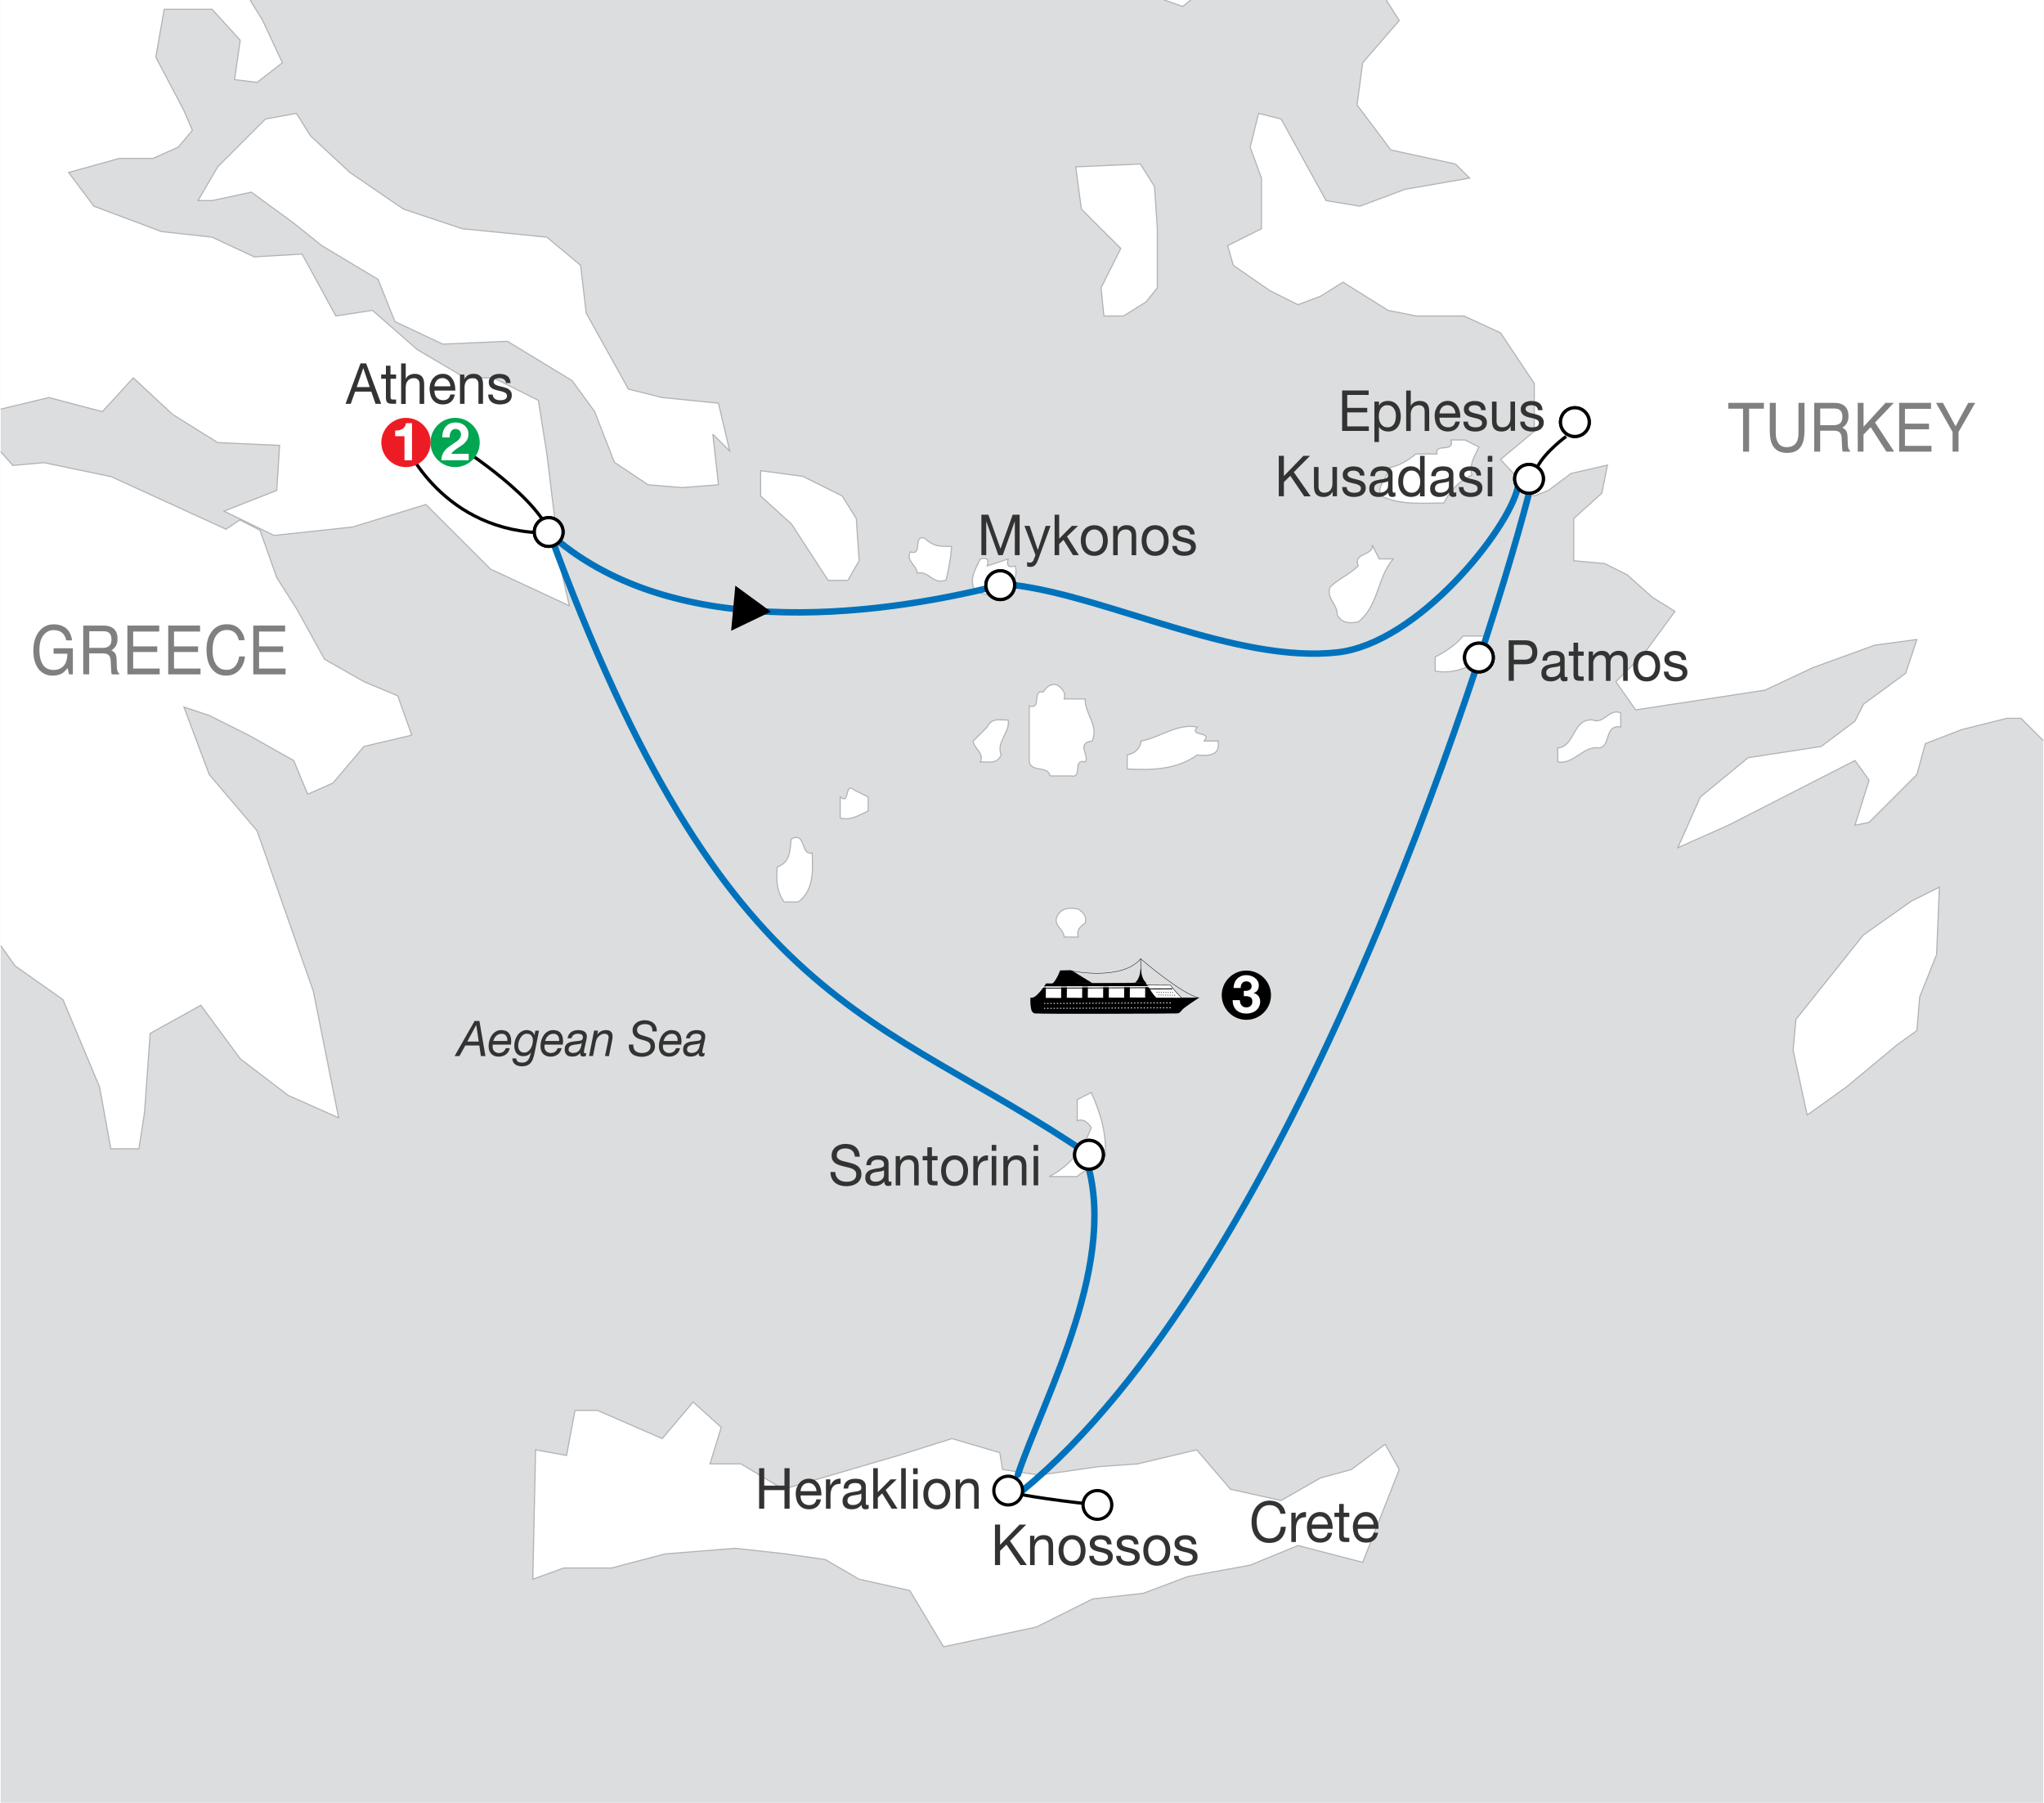 <?xml version="1.0" encoding="utf-8"?>
<!-- Generator: Adobe Illustrator 25.4.1, SVG Export Plug-In . SVG Version: 6.00 Build 0)  -->
<svg version="1.1" xmlns="http://www.w3.org/2000/svg" xmlns:xlink="http://www.w3.org/1999/xlink" x="0px" y="0px"
	 viewBox="0 0 635 560" style="enable-background:new 0 0 635 560;" xml:space="preserve">
<style type="text/css">
	.OPEN_x0020_DOT{fill:#FFFFFF;stroke:#000000;}
	.st0{clip-path:url(#SVGID_00000027578247294154450280000010466060350027371942_);fill:#DCDDDE;}
	.st1{clip-path:url(#SVGID_00000027578247294154450280000010466060350027371942_);}
	.st2{fill:#FFFFFF;stroke:#B1B3B6;stroke-width:0.35;}
	.st3{fill:url(#SVGID_00000001646729931225348520000015681302016573056701_);}
	.st4{fill:none;stroke:#000000;stroke-width:0.35;}
	.st5{fill:#333333;}
	.st6{fill:#808080;}
	
		.st7{clip-path:url(#SVGID_00000027578247294154450280000010466060350027371942_);fill:none;stroke:#0072BC;stroke-width:2;stroke-linecap:round;stroke-linejoin:round;}
	.st8{fill:#FFFDE3;stroke:#000000;}
	.st9{fill:#FFFDE3;stroke:#000000;stroke-width:2;}
	.st10{fill:#FFFFFF;}
	.st11{fill:none;stroke:#000000;}
	.st12{fill:#FFFFFF;stroke:#000000;stroke-width:0.14;}
	.st13{stroke:#000000;stroke-width:0.14;}
	.st14{stroke:#000000;stroke-width:0.28;stroke-linecap:round;}
	.st15{fill:none;stroke:#000000;stroke-width:0.122;}
	.st16{fill:none;stroke:#000000;stroke-width:0.14;}
	.st17{fill:none;stroke:#FFFFFF;stroke-width:0.25;stroke-linecap:round;stroke-dasharray:0.25,0.75,0.25,0.75,0.25,0.75;}
	.st18{stroke:#000000;stroke-width:0.28;}
	.st19{stroke:#000000;stroke-width:0.14;stroke-linecap:round;stroke-dasharray:0.14,0.42,0.14,0.42,0.14,0.42;}
	.st20{stroke:#000000;stroke-width:0.175;stroke-linecap:round;stroke-dasharray:0.175,0.525,0.175,0.525,0.175,0.525;}
	.st21{stroke:#000000;stroke-width:0.14;stroke-linecap:round;}
	.st22{stroke:#FFFFFF;stroke-width:0.28;}
	.st23{clip-path:url(#SVGID_00000027578247294154450280000010466060350027371942_);fill:none;stroke:#000000;stroke-miterlimit:2;}
	.st24{fill:#00A651;}
	.st25{fill:#ED1C24;}
	.st26{clip-path:url(#SVGID_00000027578247294154450280000010466060350027371942_);fill:none;stroke:#000000;}
	.st27{fill:#FFFFFF;stroke:#000000;}
</style>
<g id="map">
</g>
<g id="tour">
	<g>
		<defs>
			<rect id="SVGID_1_" x="0.22" y="-0.27" width="634.55" height="560.53"/>
		</defs>
		<clipPath id="SVGID_00000023978132719826884930000000926290229622741156_">
			<use xlink:href="#SVGID_1_"  style="overflow:visible;"/>
		</clipPath>
		
			<rect x="0.22" y="-0.27" style="clip-path:url(#SVGID_00000023978132719826884930000000926290229622741156_);fill:#DCDDDE;" width="634.55" height="560.53"/>
		<g style="clip-path:url(#SVGID_00000023978132719826884930000000926290229622741156_);">
			<g>
				<polygon class="st2" points="-155.59,-137.1 -181.46,-60.04 -184.95,-40.82 -191.07,-28.58 -204.18,-16.34 -205.93,-17.22 
					-204.18,-17.22 -200.69,-13.72 -191.94,13.37 -174.47,24.73 -145.62,65.81 -143,49.21 -117.66,57.95 -109.79,71.93 
					-125.52,76.3 -143.88,75.43 -119.4,106.02 -108.04,126.99 -100.17,137.48 -89.69,133.11 -87.07,126.99 -80.95,126.12 
					-56.48,133.11 -27.63,126.12 -6.66,128.74 15.19,123.49 31.79,127.87 41.41,117.38 53.64,128.74 67.63,137.48 86.86,138.35 
					85.98,152.34 69.59,158.78 85.11,166.32 109.58,163.7 132.3,156.71 152.41,176.8 176.88,188.17 174.26,176.8 169.89,140.97 
					167.26,124.36 153.28,117.38 144.54,117.38 129.68,108.64 115.7,96.4 104.33,98.15 93.85,78.92 78.99,79.79 65.88,73.67 
					50.15,71.93 29.18,64.06 21.31,53.58 37.04,49.21 47.52,49.21 55.39,45.71 59.76,40.47 57.14,34.34 48.4,17.74 51.02,2.88 
					65.88,2.88 74.62,12.5 72.87,24.73 79.87,25.61 87.73,19.49 81.61,6.38 72,-9.35 58.02,-21.59 39.66,-34.7 29.18,-60.04 
					-3.45,-138.76 				"/>
				<polygon class="st2" points="74.48,161.5 80.76,164.69 85.98,179.43 92.1,189.04 100.84,204.78 113.07,211.76 123.56,216.13 
					127.93,228.37 113.07,231.87 103.46,243.23 95.59,246.72 91.23,236.24 77.24,228.37 65.01,222.26 57.14,219.63 65.01,240.61 
					79.87,258.09 97.34,307.9 105.21,347.23 89.48,340.24 74.62,328.88 62.39,312.27 46.65,321.01 44.91,345.48 43.16,356.85 
					34.42,356.85 30.92,337.62 19.56,310.52 4.7,300.04 -4.04,287.8 -14.52,303.53 -16.27,323.63 -30.26,319.27 -40.74,309.65 
					-47.74,286.93 -41.62,257.22 -56.48,236.24 -83.57,226.62 -96.68,204.78 -94.06,188.17 -77.45,154.08 -63.47,158.45 
					-40.74,139.22 -29.38,135.73 -18.02,133.98 -2.99,136.72 4,144.59 13.61,143.71 34.59,148.08 70.2,164.39 				"/>
				<polygon class="st2" points="789.28,-150.93 786.74,335.47 761.38,321.6 736.08,305.07 705.64,274.69 688.16,261.58 
					677.67,237.11 675.92,230.12 662.81,225.75 660.19,234.49 661.94,240.61 655.82,241.48 639.21,234.49 627.85,223.13 
					623.48,223.13 609.5,226.62 598.14,230.99 595.51,240.61 580.66,255.46 576.28,256.34 580.66,242.36 576.28,236.24 
					536.96,256.34 521.23,263.33 528.22,247.6 543.08,235.37 565.8,231.87 576.28,224 578.91,218.76 592.02,209.14 595.51,198.65 
					582.4,200.41 563.18,207.4 548.32,214.39 508.12,220.51 502,211.76 510.74,203.02 520.35,189.91 513.36,185.55 505.5,178.56 
					498.5,175.06 488.89,174.18 488.89,161.08 497.63,153.21 499.38,144.47 488.02,147.09 481.02,152.34 476.65,154.08 
					466.17,142.72 476.65,133.98 476.65,119.12 466.17,103.39 454.8,98.15 439.94,98.15 431.21,96.4 417.22,87.66 410.23,92.03 
					403.24,94.65 394.5,90.28 383.14,82.42 381.39,76.3 391.88,71.06 391.88,55.32 388.38,45.71 391,35.22 397.99,36.97 
					411.98,62.31 422.47,64.06 436.45,58.82 456.55,55.32 452.18,50.95 432.08,46.58 421.59,32.6 423.34,19.49 434.7,6.38 
					428.59,-3.23 418.1,-11.97 416.35,-21.59 404.11,-33.82 403.24,-52.18 416.35,-69.66 411.1,-76.65 397.12,-71.4 385.76,-66.16 
					369.15,-63.54 356.04,-60.92 345.55,-60.04 343.81,-68.78 349.92,-104.42 358.56,-111.71 367.31,-121.32 378.76,-142.11 				"/>
				<polyline class="st2" points="310.59,451.24 295.74,446.87 279.14,452.11 243.3,462.6 230.19,454.73 220.58,454.73 
					224.07,443.37 215.33,435.51 205.72,446.87 185.62,438.12 178.63,438.12 176,452.11 166.39,450.36 165.52,490.56 175.13,487.07 
					189.98,487.07 206.59,482.7 228.44,480.95 244.18,482.7 256.41,484.45 266.9,490.56 282.63,494.06 293.12,511.54 321.96,505.42 
					339.44,496.68 355.17,494.93 369.15,489.69 388.38,486.2 403.24,480.08 423.34,485.32 434.7,456.48 430.33,448.62 
					419.84,456.48 410.23,459.1 397.99,466.1 382.26,462.6 371.78,450.36 353.42,454.73 341.19,455.6 322.83,458.23 311.47,456.48 
					310.59,451.24 				"/>
				<polyline class="st2" points="589.4,324.51 595.51,320.14 596.39,309.65 601.63,296.54 602.51,275.57 593.77,279.94 
					578.91,290.42 557.94,316.64 557.06,326.26 561.43,346.36 573.66,337.62 589.4,324.51 				"/>
				<path class="st2" d="M306.69,175.8c0.67-2.14-0.17-2.72-2.17-2.17c-1.23,2.77-3.1,5.38-2.18,8.69
					c2.96,4.05,7.26,1.43,10.87,2.18c1.23-2.77,3.1-5.39,2.18-8.7c-2.14,0.67-2.73-0.17-2.18-2.17
					C311.03,174.36,308.87,175.08,306.69,175.8z"/>
				<path class="st2" d="M454.57,197.55c-2.39,2.86-5.45,4.81-8.7,6.53c0,1.45,0,2.9,0,4.35c6.49,1.32,11.76-2.23,17.4-4.35
					c1.4-2.88-2.08-4.14-2.17-6.53C458.91,197.55,456.75,197.55,454.57,197.55z"/>
				<g>
					<path class="st2" d="M339.02,339.37c2.8,6.23,4.8,12.63,4.35,19.58c-1.9,3.52-6.12,3.91-8.7,6.53c-2.9,0-5.8,0-8.7,0
						c6.41-3.32,10.56-8.56,13.05-15.22c-1.06-1.52-2.24-2.77-4.35-2.17c0-2.18,0-4.34,0-6.52
						C336.12,340.82,337.56,340.1,339.02,339.37z"/>
				</g>
			</g>
			<g>
				<path class="st2" d="M306.69,225.82c-1.45,1.45-2.9,2.9-4.35,4.35c0.1,2.38,3.57,3.64,2.18,6.52c2.36-0.15,5.13,0.9,6.52-2.17
					c-1.66-4.1,2.83-6.97,2.17-10.87C310.85,223.8,308.09,222.75,306.69,225.82z"/>
				<polyline class="st2" points="-213.79,20.36 -212.92,13.37 -222.53,-0.61 -230.4,-16.34 -241.76,-24.21 -253.13,-18.97 
					-235.64,10.75 -223.41,22.11 -213.79,20.36 				"/>
				<polyline class="st2" points="-136.88,174.18 -134.26,159.32 -147.37,151.46 -152.62,134.86 -161.36,140.97 -173.59,153.21 
					-173.59,154.96 -164.85,161.95 -159.61,168.94 -147.37,169.82 -136.88,174.18 				"/>
				<polyline class="st2" points="263.4,180.3 266.9,174.18 266.02,161.08 261.65,154.08 249.42,147.97 236.31,146.21 
					236.31,154.08 245.92,162.82 257.29,180.3 263.4,180.3 				"/>
				<polyline class="st2" points="349.05,98.15 356.04,93.78 359.54,89.41 359.54,71.06 358.67,57.95 354.29,50.95 334.19,51.82 
					335.94,64.94 348.18,77.17 342.06,89.41 342.94,98.15 349.05,98.15 				"/>
				<polyline class="st2" points="386.63,-9.35 397.12,-8.48 385.76,-26.83 374.4,-41.69 364.78,-51.3 352.55,-42.56 340.31,-35.57 
					326.33,-26.83 324.58,-10.23 335.94,-10.23 348.18,-18.97 357.79,-21.59 352.55,-3.23 367.4,2.01 380.51,-8.48 379.64,-14.6 
					386.63,-9.35 				"/>
				<polygon class="st2" points="262.53,-94.13 260.78,-101.12 250.29,-100.25 238.06,-95.88 236.31,-79.27 242.42,-75.78 
					246.79,-82.77 251.17,-81.9 259.03,-79.27 265.15,-95 				"/>
				<polyline class="st2" points="221.45,134.86 226.7,140.1 223.2,125.24 205.72,123.49 195.23,120.87 182.12,97.27 180.37,82.42 
					169.89,73.67 143.67,71.06 125.31,64.94 108.71,53.58 96.47,42.21 92.1,35.22 82.48,36.97 67.63,51.82 61.51,62.31 65.88,62.31 
					78.11,59.69 91.23,69.3 99.96,76.3 117.44,86.78 122.69,99.9 137.55,106.89 157.65,106.02 177.75,118.25 184.74,127.87 
					190.86,143.6 201.35,150.59 211.83,151.46 223.2,150.59 221.45,134.86 				"/>
				<path class="st2" d="M287.12,167.1c-3.69-0.78-0.24,5.56-4.35,4.35c-1.4,2.88,2.07,4.14,2.17,6.53c3.9-0.66,4.89,3.83,8.99,2.18
					c0.81-3.61,1.39-6.27,1.71-10.4C291.89,169.65,290.31,169.99,287.12,167.1z"/>
				<g>
					<path class="st2" d="M455.1,136.66c-1.45,0-2.9,0-4.35,0c1.28,4.18-5.01,0.78-4.35,4.35c-2.18,0-4.35,0-6.53,0
						c-2.55,2.16-5.36,3.78-8.7,4.35c0.27,3.15-3.62,5.26-2.18,8.7c6.28,2.96,12.96,2.18,19.58,2.17c1.91-3.89,4.81-6.79,8.7-8.69
						c-0.92-3.32,0.94-5.93,2.18-8.7C458,138.1,456.55,137.39,455.1,136.66z"/>
				</g>
				<path class="st2" d="M426.3,169.28c0.51,3.48-6.06,2.24-4.35,6.52c-2.59,2.58-6.1,3.94-8.7,6.52c-1.45,3.45,2.44,5.55,2.17,8.7
					c1.52,2.71,3.95,2.64,6.53,2.17c6.39-4.99,5.87-13.82,10.87-19.57c-1.45,0-2.9,0-4.35,0
					C427.74,172.18,427.03,170.73,426.3,169.28z"/>
				<path class="st2" d="M324.09,214.95c-3.68-0.78-0.23,5.56-4.35,4.35c0,5.8,0,11.6,0,17.39c0.87,3.41,5.65,0.94,6.53,4.35
					c2.18,0,4.34,0,6.52,0c3.68,0.78,0.24-5.56,4.35-4.35c1.5-1.91-3.02-5.83,2.17-6.52c2.15-4.83-2.39-8.54-2.17-13.05
					c-2.18,0-4.35,0-6.53,0c0.59-2.11-0.65-3.3-2.17-4.35C326.33,212.18,325.14,213.42,324.09,214.95z"/>
				<path class="st2" d="M371.93,234.52c-6.6,4.68-14.13,4.71-21.75,4.35c0-1.45,0-2.9,0-4.35c2.4-0.51,3.95-1.85,4.35-4.35
					c5.9-1.05,10.95-5.47,17.4-4.35c-2.67,3.15,4.85,1.2,2.18,4.35c1.45,0,2.9,0,4.35,0C378.68,232.82,378.41,235.22,371.93,234.52z
					"/>
				<path class="st2" d="M265.37,245.39c-3.15-2.68-1.2,4.85-4.35,2.17c0,2.18,0,4.35,0,6.53c3.31,0.92,5.92-0.94,8.7-2.18
					c0-1.45,0-2.9,0-4.35C268.27,246.83,266.82,246.12,265.37,245.39z"/>
				<path class="st2" d="M245.8,260.62c-0.45,3.4-0.1,7.2-4.35,8.69c-0.3,3.83-0.26,7.59,2.17,10.87c1.45,0,2.9,0,4.35,0
					c4.96-3.63,4.55-9.86,4.35-15.22C248.6,265.84,250.55,258.22,245.8,260.62z"/>
				<path class="st2" d="M328.44,284.54c-1.39,2.88,2.07,4.14,2.17,6.53c1.45,0,2.9,0,4.35,0c-0.59-2.11,0.65-3.3,2.18-4.35
					c0.59-2.11-0.65-3.3-2.18-4.35C332.38,281.9,329.96,281.83,328.44,284.54z"/>
				<path class="st2" d="M494.8,223.65c-6.36-0.53-5.32,8.2-10.87,8.69c0,1.45,0,2.9,0,4.35c5.13,0.89,7.92-5.24,13.05-4.35
					c3.53-0.82,1.4-7.3,6.53-6.53c0-1.44,0-2.9,0-4.35C500.02,219.87,498.25,225.1,494.8,223.65z"/>
			</g>
		</g>
		<g style="clip-path:url(#SVGID_00000023978132719826884930000000926290229622741156_);">
			
				<radialGradient id="SVGID_00000129172017927125827230000017336814807539364026_" cx="-3579.359" cy="-3700.457" r="0" gradientTransform="matrix(1 0 0 1 3906.952 3990.496)" gradientUnits="userSpaceOnUse">
				<stop  offset="0" style="stop-color:#41BEE8"/>
				<stop  offset="1" style="stop-color:#D4EFFC"/>
			</radialGradient>
			<path style="fill:url(#SVGID_00000129172017927125827230000017336814807539364026_);" d="M327.59,290.04"/>
		</g>
		<g style="clip-path:url(#SVGID_00000023978132719826884930000000926290229622741156_);">
			<path class="st4" d="M327.59,290.04"/>
		</g>
		<g style="clip-path:url(#SVGID_00000023978132719826884930000000926290229622741156_);">
			<g>
				<path class="st5" d="M148.94,317.15l1.87,10.9h-1.42l-0.48-3.28h-4.36l-1.81,3.28h-1.52l6.22-10.9H148.94z M148.73,323.55
					l-0.77-5.11h-0.03l-2.77,5.11H148.73z"/>
				<path class="st5" d="M153.04,325.18c0,0.31,0.05,0.58,0.16,0.82c0.11,0.24,0.25,0.44,0.44,0.6c0.18,0.16,0.39,0.28,0.62,0.37
					c0.23,0.09,0.47,0.13,0.72,0.13c0.55,0,1.01-0.13,1.36-0.39s0.62-0.63,0.8-1.12h1.23c-0.1,0.44-0.25,0.82-0.46,1.15
					c-0.21,0.33-0.47,0.61-0.77,0.82s-0.63,0.38-1,0.5c-0.37,0.11-0.75,0.17-1.16,0.17c-0.62,0-1.13-0.1-1.54-0.3
					s-0.74-0.45-0.98-0.76s-0.41-0.65-0.51-1.02c-0.1-0.37-0.15-0.73-0.15-1.08c0-0.75,0.1-1.44,0.31-2.07
					c0.21-0.63,0.49-1.16,0.84-1.61c0.35-0.45,0.76-0.79,1.23-1.04s0.96-0.37,1.47-0.37c1.1,0,1.91,0.31,2.41,0.92
					c0.51,0.61,0.76,1.47,0.76,2.58c0,0.2-0.01,0.4-0.04,0.58c-0.03,0.18-0.05,0.33-0.07,0.44h-5.64
					C153.05,324.72,153.04,324.95,153.04,325.18z M157.56,322.53c-0.05-0.27-0.15-0.51-0.29-0.72c-0.14-0.21-0.33-0.38-0.56-0.5
					c-0.23-0.13-0.52-0.19-0.86-0.19c-0.36,0-0.68,0.06-0.96,0.18s-0.53,0.28-0.75,0.48c-0.21,0.2-0.39,0.44-0.54,0.71
					s-0.26,0.56-0.35,0.86h4.35C157.63,323.08,157.61,322.8,157.56,322.53z"/>
				<path class="st5" d="M165.83,328.07c-0.1,0.37-0.2,0.69-0.3,0.97c-0.32,0.79-0.76,1.36-1.33,1.69c-0.57,0.34-1.26,0.5-2.07,0.5
					c-0.39,0-0.76-0.05-1.11-0.14c-0.35-0.09-0.66-0.23-0.94-0.43c-0.27-0.19-0.49-0.45-0.66-0.76s-0.26-0.68-0.27-1.12h1.22
					c0.02,0.26,0.08,0.48,0.2,0.65c0.11,0.17,0.25,0.3,0.42,0.4c0.17,0.1,0.36,0.16,0.59,0.2c0.22,0.04,0.45,0.05,0.68,0.05
					c0.47,0,0.86-0.09,1.17-0.27c0.3-0.18,0.55-0.42,0.75-0.72c0.19-0.29,0.35-0.63,0.46-1.01c0.11-0.38,0.21-0.77,0.31-1.15
					l-0.03-0.03c-0.27,0.43-0.61,0.73-1.02,0.92c-0.41,0.18-0.85,0.27-1.32,0.27c-0.46,0-0.87-0.08-1.23-0.24
					c-0.35-0.16-0.65-0.38-0.88-0.67s-0.41-0.63-0.53-1.03c-0.12-0.4-0.18-0.83-0.18-1.31c0-0.58,0.09-1.16,0.27-1.74
					c0.18-0.58,0.44-1.1,0.77-1.56c0.33-0.46,0.74-0.84,1.23-1.13s1.03-0.44,1.64-0.44c0.28,0,0.55,0.04,0.8,0.12
					c0.26,0.08,0.49,0.18,0.71,0.32c0.22,0.14,0.4,0.3,0.55,0.5c0.15,0.2,0.25,0.42,0.31,0.66v0.03h0.03l0.23-1.45h1.16l-1.35,6.75
					C166.01,327.31,165.92,327.7,165.83,328.07z M161.1,325.66c0.08,0.25,0.19,0.48,0.34,0.67c0.15,0.19,0.34,0.35,0.57,0.47
					s0.5,0.17,0.81,0.17c0.46,0,0.87-0.12,1.21-0.37s0.63-0.55,0.85-0.93c0.22-0.38,0.39-0.79,0.5-1.23
					c0.11-0.44,0.17-0.86,0.17-1.26c0-0.62-0.16-1.12-0.47-1.5c-0.31-0.38-0.79-0.57-1.44-0.57c-0.44,0-0.82,0.13-1.15,0.38
					c-0.33,0.25-0.6,0.57-0.83,0.94c-0.22,0.37-0.39,0.77-0.51,1.21c-0.12,0.43-0.17,0.83-0.17,1.2
					C160.98,325.13,161.02,325.4,161.1,325.66z"/>
				<path class="st5" d="M169.15,325.18c0,0.31,0.05,0.58,0.16,0.82c0.11,0.24,0.25,0.44,0.44,0.6c0.18,0.16,0.39,0.28,0.62,0.37
					c0.23,0.09,0.47,0.13,0.72,0.13c0.55,0,1.01-0.13,1.36-0.39s0.62-0.63,0.8-1.12h1.23c-0.1,0.44-0.25,0.82-0.46,1.15
					c-0.21,0.33-0.47,0.61-0.77,0.82s-0.63,0.38-1,0.5c-0.37,0.11-0.75,0.17-1.16,0.17c-0.62,0-1.13-0.1-1.54-0.3
					s-0.74-0.45-0.98-0.76s-0.41-0.65-0.51-1.02c-0.1-0.37-0.15-0.73-0.15-1.08c0-0.75,0.1-1.44,0.31-2.07
					c0.21-0.63,0.49-1.16,0.84-1.61c0.35-0.45,0.76-0.79,1.23-1.04s0.96-0.37,1.47-0.37c1.1,0,1.91,0.31,2.41,0.92
					c0.51,0.61,0.76,1.47,0.76,2.58c0,0.2-0.01,0.4-0.04,0.58c-0.03,0.18-0.05,0.33-0.07,0.44h-5.64
					C169.16,324.72,169.15,324.95,169.15,325.18z M173.66,322.53c-0.05-0.27-0.15-0.51-0.29-0.72c-0.14-0.21-0.33-0.38-0.56-0.5
					c-0.23-0.13-0.52-0.19-0.86-0.19c-0.36,0-0.68,0.06-0.96,0.18s-0.53,0.28-0.75,0.48c-0.21,0.2-0.39,0.44-0.54,0.71
					s-0.26,0.56-0.35,0.86h4.35C173.73,323.08,173.71,322.8,173.66,322.53z"/>
				<path class="st5" d="M176.71,321.4c0.2-0.32,0.44-0.59,0.73-0.8s0.62-0.37,0.99-0.47c0.37-0.1,0.75-0.15,1.15-0.15
					c0.37,0,0.72,0.03,1.04,0.09c0.33,0.06,0.62,0.17,0.87,0.32c0.25,0.15,0.45,0.36,0.6,0.62c0.15,0.26,0.22,0.59,0.22,0.98
					c0,0.22-0.03,0.47-0.08,0.72c-0.05,0.26-0.1,0.5-0.15,0.71l-0.48,2.15c-0.03,0.16-0.07,0.35-0.12,0.55
					c-0.05,0.2-0.08,0.4-0.08,0.58c0,0.18,0.03,0.31,0.1,0.38c0.07,0.07,0.15,0.11,0.26,0.11c0.06,0,0.12-0.01,0.2-0.04
					c0.07-0.03,0.14-0.05,0.2-0.07l-0.19,0.96c-0.1,0.04-0.22,0.08-0.37,0.11c-0.15,0.04-0.28,0.05-0.38,0.05
					c-0.34,0-0.59-0.1-0.77-0.29s-0.24-0.46-0.2-0.81l-0.03-0.03c-0.26,0.37-0.58,0.65-0.97,0.84c-0.39,0.19-0.9,0.29-1.54,0.29
					c-0.32,0-0.62-0.04-0.89-0.11s-0.51-0.2-0.72-0.38c-0.2-0.18-0.37-0.41-0.49-0.69c-0.12-0.28-0.18-0.62-0.18-1.03
					c0-0.58,0.12-1.03,0.35-1.36c0.24-0.33,0.54-0.57,0.91-0.74c0.37-0.17,0.77-0.28,1.22-0.34c0.44-0.06,0.87-0.11,1.29-0.15
					c0.33-0.03,0.61-0.06,0.85-0.1c0.24-0.04,0.43-0.09,0.59-0.18c0.15-0.08,0.27-0.2,0.34-0.35c0.07-0.15,0.11-0.36,0.11-0.63
					c0-0.21-0.05-0.39-0.15-0.52c-0.1-0.13-0.22-0.24-0.36-0.31s-0.31-0.13-0.49-0.16c-0.18-0.03-0.35-0.05-0.51-0.05
					c-0.23,0-0.46,0.03-0.69,0.08s-0.43,0.13-0.62,0.25c-0.18,0.12-0.34,0.26-0.46,0.44c-0.13,0.18-0.21,0.39-0.25,0.65h-1.23
					C176.38,322.1,176.51,321.73,176.71,321.4z M177.05,326.81c0.28,0.18,0.59,0.28,0.94,0.28c0.98,0,1.68-0.35,2.1-1.04
					c0.2-0.29,0.34-0.62,0.41-0.96c0.07-0.35,0.15-0.7,0.24-1.07h-0.03c-0.17,0.13-0.39,0.23-0.66,0.28
					c-0.27,0.06-0.55,0.1-0.85,0.13c-0.3,0.03-0.6,0.07-0.91,0.12c-0.3,0.05-0.58,0.12-0.82,0.22c-0.24,0.1-0.44,0.25-0.59,0.44
					c-0.15,0.19-0.24,0.45-0.25,0.79C176.64,326.36,176.78,326.63,177.05,326.81z"/>
				<path class="st5" d="M185.77,320.16l-0.23,1.19h0.03c0.31-0.46,0.7-0.8,1.17-1.03c0.47-0.23,0.97-0.34,1.49-0.34
					c0.71,0,1.23,0.16,1.57,0.49c0.34,0.33,0.51,0.84,0.51,1.54c0,0.17-0.02,0.4-0.06,0.67c-0.04,0.28-0.09,0.57-0.16,0.87
					l-0.91,4.5h-1.23l0.96-4.61c0.01-0.08,0.02-0.18,0.04-0.28c0.02-0.11,0.04-0.22,0.06-0.34s0.04-0.23,0.05-0.34
					c0.01-0.11,0.02-0.2,0.02-0.27c0-0.38-0.13-0.65-0.38-0.83c-0.25-0.18-0.56-0.27-0.93-0.27c-0.34,0-0.67,0.09-1.01,0.26
					s-0.62,0.39-0.85,0.66c-0.22,0.2-0.4,0.45-0.52,0.74s-0.23,0.59-0.3,0.91l-0.87,4.36h-1.22l1.57-7.89H185.77z"/>
				<path class="st5" d="M202.54,319.3c-0.11-0.29-0.27-0.52-0.48-0.7c-0.21-0.18-0.46-0.3-0.76-0.37c-0.3-0.07-0.63-0.11-0.99-0.11
					c-0.25,0-0.52,0.03-0.8,0.1c-0.28,0.07-0.54,0.17-0.78,0.31s-0.43,0.33-0.59,0.55c-0.15,0.22-0.23,0.5-0.23,0.82
					c0,0.26,0.04,0.49,0.13,0.68c0.09,0.19,0.21,0.35,0.35,0.49c0.15,0.14,0.33,0.25,0.54,0.34c0.21,0.09,0.43,0.17,0.66,0.24
					l1.39,0.4c0.32,0.09,0.63,0.21,0.93,0.34c0.3,0.14,0.57,0.32,0.8,0.53s0.42,0.5,0.56,0.83s0.21,0.75,0.21,1.24
					c0,0.57-0.12,1.06-0.37,1.47c-0.25,0.41-0.56,0.75-0.95,1.02c-0.39,0.27-0.82,0.47-1.3,0.6c-0.48,0.13-0.95,0.2-1.41,0.2
					c-0.62,0-1.19-0.07-1.71-0.22c-0.52-0.15-0.96-0.37-1.33-0.68c-0.36-0.3-0.64-0.7-0.83-1.18s-0.26-1.06-0.21-1.73h1.38
					c-0.02,0.49,0.03,0.9,0.16,1.24c0.13,0.34,0.31,0.61,0.56,0.81c0.25,0.2,0.54,0.35,0.89,0.44c0.35,0.09,0.73,0.13,1.15,0.13
					c0.32,0,0.64-0.04,0.95-0.12c0.31-0.08,0.59-0.21,0.83-0.37s0.44-0.38,0.59-0.65c0.15-0.26,0.22-0.58,0.22-0.95
					c0-0.28-0.05-0.51-0.15-0.71s-0.23-0.37-0.4-0.5c-0.17-0.14-0.37-0.25-0.59-0.34c-0.22-0.09-0.46-0.17-0.71-0.24l-1.41-0.4
					c-0.31-0.09-0.6-0.21-0.88-0.36s-0.53-0.33-0.74-0.55c-0.21-0.22-0.38-0.48-0.51-0.78c-0.13-0.3-0.19-0.65-0.19-1.06
					c0-0.53,0.11-0.99,0.33-1.38c0.22-0.39,0.51-0.72,0.86-0.98c0.35-0.26,0.75-0.46,1.2-0.59c0.45-0.13,0.91-0.2,1.37-0.2
					c0.51,0,1,0.07,1.46,0.21c0.46,0.14,0.86,0.35,1.21,0.62c0.35,0.28,0.62,0.64,0.82,1.08s0.29,0.96,0.27,1.57h-1.38
					C202.7,319.95,202.65,319.59,202.54,319.3z"/>
				<path class="st5" d="M205.94,325.18c0,0.31,0.05,0.58,0.16,0.82c0.11,0.24,0.25,0.44,0.44,0.6c0.18,0.16,0.39,0.28,0.62,0.37
					c0.23,0.09,0.47,0.13,0.72,0.13c0.55,0,1.01-0.13,1.36-0.39s0.62-0.63,0.8-1.12h1.23c-0.1,0.44-0.25,0.82-0.46,1.15
					c-0.21,0.33-0.47,0.61-0.77,0.82s-0.63,0.38-1,0.5c-0.37,0.11-0.75,0.17-1.16,0.17c-0.62,0-1.13-0.1-1.54-0.3
					s-0.74-0.45-0.98-0.76s-0.41-0.65-0.51-1.02c-0.1-0.37-0.15-0.73-0.15-1.08c0-0.75,0.1-1.44,0.31-2.07
					c0.21-0.63,0.49-1.16,0.84-1.61c0.35-0.45,0.76-0.79,1.23-1.04s0.96-0.37,1.47-0.37c1.1,0,1.91,0.31,2.41,0.92
					c0.51,0.61,0.76,1.47,0.76,2.58c0,0.2-0.01,0.4-0.04,0.58c-0.03,0.18-0.05,0.33-0.07,0.44h-5.64
					C205.95,324.72,205.94,324.95,205.94,325.18z M210.46,322.53c-0.05-0.27-0.15-0.51-0.29-0.72c-0.14-0.21-0.33-0.38-0.56-0.5
					c-0.23-0.13-0.52-0.19-0.86-0.19c-0.36,0-0.68,0.06-0.96,0.18s-0.53,0.28-0.75,0.48c-0.21,0.2-0.39,0.44-0.54,0.71
					s-0.26,0.56-0.35,0.86h4.35C210.53,323.08,210.51,322.8,210.46,322.53z"/>
				<path class="st5" d="M213.5,321.4c0.2-0.32,0.44-0.59,0.73-0.8s0.62-0.37,0.99-0.47c0.37-0.1,0.75-0.15,1.15-0.15
					c0.37,0,0.72,0.03,1.04,0.09c0.33,0.06,0.62,0.17,0.87,0.32c0.25,0.15,0.45,0.36,0.6,0.62c0.15,0.26,0.22,0.59,0.22,0.98
					c0,0.22-0.03,0.47-0.08,0.72c-0.05,0.26-0.1,0.5-0.15,0.71l-0.48,2.15c-0.03,0.16-0.07,0.35-0.12,0.55
					c-0.05,0.2-0.08,0.4-0.08,0.58c0,0.18,0.03,0.31,0.1,0.38c0.07,0.07,0.15,0.11,0.26,0.11c0.06,0,0.12-0.01,0.2-0.04
					c0.07-0.03,0.14-0.05,0.2-0.07l-0.19,0.96c-0.1,0.04-0.22,0.08-0.37,0.11c-0.15,0.04-0.28,0.05-0.38,0.05
					c-0.34,0-0.59-0.1-0.77-0.29s-0.24-0.46-0.2-0.81l-0.03-0.03c-0.26,0.37-0.58,0.65-0.97,0.84c-0.39,0.19-0.9,0.29-1.54,0.29
					c-0.32,0-0.62-0.04-0.89-0.11s-0.51-0.2-0.72-0.38c-0.2-0.18-0.37-0.41-0.49-0.69c-0.12-0.28-0.18-0.62-0.18-1.03
					c0-0.58,0.12-1.03,0.35-1.36c0.24-0.33,0.54-0.57,0.91-0.74c0.37-0.17,0.77-0.28,1.22-0.34c0.44-0.06,0.87-0.11,1.29-0.15
					c0.33-0.03,0.61-0.06,0.85-0.1c0.24-0.04,0.43-0.09,0.59-0.18c0.15-0.08,0.27-0.2,0.34-0.35c0.07-0.15,0.11-0.36,0.11-0.63
					c0-0.21-0.05-0.39-0.15-0.52c-0.1-0.13-0.22-0.24-0.36-0.31s-0.31-0.13-0.49-0.16c-0.18-0.03-0.35-0.05-0.51-0.05
					c-0.23,0-0.46,0.03-0.69,0.08s-0.43,0.13-0.62,0.25c-0.18,0.12-0.34,0.26-0.46,0.44c-0.13,0.18-0.21,0.39-0.25,0.65h-1.23
					C213.17,322.1,213.3,321.73,213.5,321.4z M213.85,326.81c0.28,0.18,0.59,0.28,0.94,0.28c0.98,0,1.68-0.35,2.1-1.04
					c0.2-0.29,0.34-0.62,0.41-0.96c0.07-0.35,0.15-0.7,0.24-1.07h-0.03c-0.17,0.13-0.39,0.23-0.66,0.28
					c-0.27,0.06-0.55,0.1-0.85,0.13c-0.3,0.03-0.6,0.07-0.91,0.12c-0.3,0.05-0.58,0.12-0.82,0.22c-0.24,0.1-0.44,0.25-0.59,0.44
					c-0.15,0.19-0.24,0.45-0.25,0.79C213.44,326.36,213.57,326.63,213.85,326.81z"/>
			</g>
		</g>
		<g style="clip-path:url(#SVGID_00000023978132719826884930000000926290229622741156_);">
			<g>
				<path class="st6" d="M547.98,125.14v1.81h-4.6v13.35h-1.87v-13.35h-4.6v-1.81H547.98z"/>
				<path class="st6" d="M551.67,125.14v9.37c0,1.1,0.19,2.02,0.56,2.74c0.55,1.1,1.49,1.65,2.81,1.65c1.58,0,2.65-0.59,3.22-1.78
					c0.31-0.65,0.46-1.52,0.46-2.61v-9.37h1.87v8.51c0,1.86-0.23,3.3-0.68,4.3c-0.83,1.83-2.4,2.74-4.71,2.74
					c-2.31,0-3.88-0.91-4.71-2.74c-0.45-1-0.68-2.44-0.68-4.3v-8.51H551.67z"/>
				<path class="st6" d="M563.63,125.14h6.2c1.02,0,1.86,0.17,2.53,0.51c1.26,0.65,1.89,1.84,1.89,3.58c0,0.91-0.17,1.65-0.51,2.23
					c-0.34,0.58-0.81,1.04-1.42,1.39c0.53,0.24,0.93,0.56,1.2,0.95s0.42,1.03,0.45,1.91l0.07,2.03c0.02,0.58,0.06,1.01,0.13,1.29
					c0.11,0.48,0.31,0.79,0.59,0.93v0.34h-2.27c-0.06-0.13-0.11-0.3-0.15-0.51c-0.04-0.21-0.07-0.61-0.09-1.2l-0.11-2.53
					c-0.04-0.99-0.36-1.65-0.97-1.99c-0.34-0.19-0.88-0.28-1.61-0.28h-4.09v6.5h-1.85V125.14z M569.63,132.08
					c0.84,0,1.51-0.19,2-0.58c0.49-0.39,0.74-1.08,0.74-2.08c0-1.08-0.34-1.82-1.03-2.21c-0.37-0.21-0.86-0.31-1.47-0.31h-4.39v5.18
					H569.63z"/>
				<path class="st6" d="M577.14,125.14h1.8v7.42l6.82-7.42h2.58l-5.83,6.12l5.95,9.04h-2.42l-4.89-7.62l-2.22,2.33v5.28h-1.8
					V125.14z"/>
				<path class="st6" d="M590,125.14h9.9V127h-8.1v4.6h7.48v1.75h-7.48v5.14h8.24v1.81H590V125.14z"/>
				<path class="st6" d="M601.46,125.14h2.15l3.92,7.28l3.92-7.28h2.17l-5.17,9.05v6.11h-1.85v-6.11L601.46,125.14z"/>
			</g>
		</g>
		<g style="clip-path:url(#SVGID_00000023978132719826884930000000926290229622741156_);">
			<g>
				<path class="st6" d="M19.95,194.75c1.34,0.79,2.15,2.18,2.45,4.16h-1.83c-0.22-1.11-0.67-1.91-1.35-2.42
					c-0.69-0.51-1.55-0.76-2.59-0.76c-1.24,0-2.28,0.53-3.12,1.58c-0.85,1.05-1.27,2.62-1.27,4.7c0,1.8,0.35,3.27,1.05,4.4
					c0.7,1.13,1.84,1.7,3.41,1.7c1.21,0,2.21-0.4,3-1.19c0.79-0.79,1.2-2.08,1.22-3.85h-4.27v-1.7h5.99v8.11h-1.19l-0.45-1.95
					c-0.62,0.76-1.16,1.29-1.63,1.59c-0.8,0.51-1.81,0.76-3.04,0.76c-1.59,0-2.96-0.58-4.1-1.74c-1.25-1.46-1.87-3.46-1.87-6
					c0-2.54,0.61-4.56,1.83-6.06c1.16-1.43,2.66-2.15,4.5-2.15C17.94,193.93,19.03,194.2,19.95,194.75z"/>
				<path class="st6" d="M25.89,194.32h6.2c1.02,0,1.86,0.17,2.53,0.51c1.26,0.65,1.89,1.84,1.89,3.58c0,0.91-0.17,1.65-0.51,2.23
					c-0.34,0.58-0.81,1.04-1.42,1.39c0.53,0.24,0.93,0.56,1.2,0.95c0.27,0.39,0.42,1.03,0.45,1.91l0.06,2.03
					c0.02,0.58,0.06,1.01,0.13,1.29c0.11,0.48,0.31,0.79,0.59,0.93v0.34h-2.27c-0.06-0.13-0.11-0.3-0.15-0.51
					c-0.04-0.21-0.07-0.6-0.09-1.2l-0.11-2.53c-0.04-0.99-0.36-1.65-0.97-1.99c-0.34-0.19-0.88-0.28-1.62-0.28h-4.09v6.5h-1.85
					V194.32z M31.89,201.26c0.84,0,1.51-0.19,2-0.58c0.49-0.39,0.74-1.08,0.74-2.08c0-1.08-0.34-1.82-1.03-2.21
					c-0.37-0.21-0.86-0.31-1.47-0.31h-4.39v5.18H31.89z"/>
				<path class="st6" d="M39.57,194.32h9.9v1.86h-8.1v4.6h7.48v1.75h-7.48v5.14h8.24v1.81H39.57V194.32z"/>
				<path class="st6" d="M52.26,194.32h9.9v1.86h-8.1v4.6h7.48v1.75h-7.48v5.14h8.24v1.81H52.26V194.32z"/>
				<path class="st6" d="M74.41,195.42c0.94,1.01,1.47,2.16,1.57,3.45h-1.8c-0.2-0.98-0.6-1.75-1.2-2.32s-1.44-0.86-2.52-0.86
					c-1.32,0-2.38,0.53-3.2,1.58s-1.22,2.66-1.22,4.83c0,1.78,0.37,3.22,1.1,4.32c0.73,1.11,1.83,1.66,3.28,1.66
					c1.34,0,2.36-0.58,3.06-1.74c0.37-0.61,0.65-1.42,0.83-2.42h1.8c-0.16,1.6-0.69,2.93-1.58,4.01c-1.07,1.3-2.52,1.95-4.33,1.95
					c-1.57,0-2.88-0.53-3.95-1.6c-1.4-1.41-2.1-3.59-2.1-6.54c0-2.24,0.53-4.07,1.58-5.5c1.14-1.56,2.71-2.33,4.71-2.33
					C72.15,193.91,73.47,194.41,74.41,195.42z"/>
				<path class="st6" d="M78.68,194.32h9.9v1.86h-8.1v4.6h7.48v1.75h-7.48v5.14h8.24v1.81H78.68V194.32z"/>
			</g>
		</g>
		
			<path style="clip-path:url(#SVGID_00000023978132719826884930000000926290229622741156_);fill:none;stroke:#0072BC;stroke-width:2;stroke-linecap:round;stroke-linejoin:round;" d="
			M170.56,165.01C225.53,315.26,272.1,313.7,338.31,358.7"/>
		
			<path style="clip-path:url(#SVGID_00000023978132719826884930000000926290229622741156_);fill:none;stroke:#0072BC;stroke-width:2;stroke-linecap:round;stroke-linejoin:round;" d="
			M170.5,165.53c36.95,33.45,99.73,26.5,140.25,16.24"/>
		
			<path style="clip-path:url(#SVGID_00000023978132719826884930000000926290229622741156_);fill:none;stroke:#0072BC;stroke-width:2;stroke-linecap:round;stroke-linejoin:round;" d="
			M471.5,151.46c-2.86,13.09-31.02,48.41-56,51.19c-31.32,3.48-71.08-17.23-100.3-20.88"/>
		
			<path style="clip-path:url(#SVGID_00000023978132719826884930000000926290229622741156_);fill:none;stroke:#0072BC;stroke-width:2;stroke-linecap:round;stroke-linejoin:round;" d="
			M317.66,463.02c81.22-66.56,141.79-250.4,157.36-309.82"/>
		<g style="clip-path:url(#SVGID_00000023978132719826884930000000926290229622741156_);">
			<g>
				<path class="st5" d="M307.06,159.88l3.76,10.56l3.78-10.56h2.17v12.57h-1.5v-10.46h-0.03l-3.73,10.46h-1.36l-3.73-10.46h-0.03
					v10.46h-1.51v-12.57H307.06z"/>
				<path class="st5" d="M322.58,173.67c-0.17,0.45-0.33,0.82-0.49,1.13c-0.16,0.31-0.34,0.55-0.54,0.75s-0.41,0.33-0.65,0.42
					c-0.24,0.09-0.52,0.13-0.83,0.13c-0.17,0-0.33-0.01-0.5-0.04c-0.17-0.02-0.33-0.06-0.48-0.12v-1.37
					c0.12,0.06,0.26,0.11,0.43,0.15c0.16,0.04,0.3,0.06,0.41,0.06c0.29,0,0.53-0.07,0.73-0.22c0.2-0.15,0.34-0.35,0.44-0.62
					l0.59-1.53l-3.43-9.05h1.61l2.53,7.45h0.03l2.43-7.45h1.51L322.58,173.67z"/>
				<path class="st5" d="M329.05,159.88v7.45l3.95-3.98h1.91l-3.43,3.31l3.68,5.79h-1.81l-2.96-4.75l-1.34,1.3v3.45h-1.42v-12.57
					H329.05z"/>
				<path class="st5" d="M336.03,166.04c0.18-0.58,0.45-1.09,0.8-1.51c0.36-0.43,0.8-0.77,1.32-1.01c0.52-0.25,1.13-0.37,1.81-0.37
					c0.69,0,1.3,0.12,1.82,0.37c0.52,0.25,0.96,0.58,1.31,1.01c0.36,0.43,0.62,0.93,0.8,1.51c0.18,0.58,0.27,1.21,0.27,1.88
					s-0.09,1.29-0.27,1.87c-0.18,0.58-0.45,1.08-0.8,1.51c-0.36,0.43-0.79,0.76-1.31,1c-0.52,0.24-1.12,0.36-1.82,0.36
					c-0.68,0-1.28-0.12-1.81-0.36c-0.52-0.24-0.96-0.57-1.32-1c-0.36-0.43-0.62-0.93-0.8-1.51c-0.18-0.58-0.27-1.2-0.27-1.87
					S335.85,166.62,336.03,166.04z M337.48,169.38c0.14,0.43,0.33,0.79,0.58,1.07s0.53,0.51,0.86,0.66
					c0.33,0.15,0.68,0.23,1.04,0.23s0.72-0.08,1.05-0.23c0.33-0.15,0.62-0.37,0.86-0.66s0.44-0.65,0.58-1.07
					c0.14-0.43,0.21-0.92,0.21-1.47s-0.07-1.04-0.21-1.47s-0.33-0.79-0.58-1.08s-0.53-0.52-0.86-0.67
					c-0.33-0.15-0.68-0.23-1.05-0.23s-0.72,0.08-1.04,0.23c-0.33,0.15-0.62,0.38-0.86,0.67s-0.44,0.65-0.58,1.08
					c-0.14,0.43-0.21,0.92-0.21,1.47S337.34,168.95,337.48,169.38z"/>
				<path class="st5" d="M347.17,163.35v1.44h0.03c0.59-1.1,1.53-1.66,2.81-1.66c0.57,0,1.04,0.08,1.42,0.25
					c0.38,0.16,0.69,0.39,0.92,0.69c0.23,0.29,0.4,0.64,0.49,1.05c0.09,0.41,0.14,0.85,0.14,1.35v5.99h-1.42v-6.16
					c0-0.56-0.16-1.01-0.47-1.34s-0.74-0.49-1.29-0.49c-0.43,0-0.81,0.07-1.13,0.21c-0.32,0.14-0.58,0.34-0.79,0.6
					s-0.37,0.56-0.48,0.91c-0.11,0.35-0.16,0.73-0.16,1.14v5.14h-1.42v-9.1H347.17z"/>
				<path class="st5" d="M354.93,166.04c0.18-0.58,0.45-1.09,0.8-1.51c0.36-0.43,0.8-0.77,1.32-1.01c0.52-0.25,1.13-0.37,1.81-0.37
					c0.69,0,1.3,0.12,1.82,0.37c0.52,0.25,0.96,0.58,1.31,1.01c0.36,0.43,0.62,0.93,0.8,1.51c0.18,0.58,0.27,1.21,0.27,1.88
					s-0.09,1.29-0.27,1.87c-0.18,0.58-0.45,1.08-0.8,1.51c-0.36,0.43-0.79,0.76-1.31,1c-0.52,0.24-1.12,0.36-1.82,0.36
					c-0.68,0-1.28-0.12-1.81-0.36c-0.52-0.24-0.96-0.57-1.32-1c-0.36-0.43-0.62-0.93-0.8-1.51c-0.18-0.58-0.27-1.2-0.27-1.87
					S354.75,166.62,354.93,166.04z M356.38,169.38c0.14,0.43,0.33,0.79,0.58,1.07s0.53,0.51,0.86,0.66
					c0.33,0.15,0.68,0.23,1.04,0.23s0.72-0.08,1.05-0.23c0.33-0.15,0.62-0.37,0.86-0.66s0.44-0.65,0.58-1.07
					c0.14-0.43,0.21-0.92,0.21-1.47s-0.07-1.04-0.21-1.47s-0.33-0.79-0.58-1.08s-0.53-0.52-0.86-0.67
					c-0.33-0.15-0.68-0.23-1.05-0.23s-0.72,0.08-1.04,0.23c-0.33,0.15-0.62,0.38-0.86,0.67s-0.44,0.65-0.58,1.08
					c-0.14,0.43-0.21,0.92-0.21,1.47S356.24,168.95,356.38,169.38z"/>
				<path class="st5" d="M365.82,170.42c0.13,0.23,0.31,0.41,0.53,0.55c0.22,0.13,0.46,0.23,0.74,0.29s0.55,0.09,0.84,0.09
					c0.22,0,0.46-0.02,0.7-0.05c0.25-0.04,0.47-0.1,0.68-0.19c0.21-0.09,0.38-0.23,0.51-0.41s0.2-0.41,0.2-0.7
					c0-0.39-0.14-0.68-0.42-0.88c-0.28-0.2-0.63-0.36-1.05-0.48c-0.42-0.12-0.87-0.23-1.36-0.33c-0.49-0.1-0.94-0.24-1.36-0.42
					c-0.42-0.18-0.77-0.44-1.04-0.77c-0.28-0.33-0.42-0.79-0.42-1.37c0-0.46,0.1-0.85,0.29-1.18s0.45-0.6,0.75-0.8
					c0.31-0.21,0.65-0.36,1.04-0.46s0.77-0.15,1.15-0.15c0.49,0,0.94,0.04,1.36,0.13c0.41,0.09,0.78,0.24,1.1,0.46
					c0.32,0.22,0.57,0.51,0.76,0.88c0.19,0.37,0.3,0.83,0.33,1.38h-1.42c-0.02-0.29-0.09-0.54-0.22-0.73
					c-0.12-0.19-0.28-0.35-0.47-0.47c-0.19-0.12-0.4-0.2-0.63-0.26s-0.46-0.08-0.69-0.08c-0.21,0-0.43,0.02-0.64,0.05
					s-0.42,0.1-0.59,0.19c-0.18,0.09-0.32,0.21-0.44,0.35c-0.11,0.15-0.17,0.34-0.17,0.57c0,0.26,0.09,0.47,0.26,0.64
					c0.17,0.17,0.39,0.31,0.66,0.42c0.27,0.11,0.57,0.21,0.9,0.28c0.33,0.08,0.67,0.16,1,0.24c0.36,0.08,0.71,0.18,1.05,0.3
					c0.34,0.12,0.64,0.27,0.9,0.47c0.26,0.19,0.47,0.44,0.63,0.73c0.16,0.29,0.24,0.66,0.24,1.09c0,0.55-0.11,1.01-0.33,1.37
					c-0.22,0.36-0.5,0.66-0.85,0.88c-0.35,0.22-0.75,0.38-1.19,0.47c-0.44,0.09-0.88,0.13-1.31,0.13c-0.48,0-0.94-0.05-1.37-0.16
					c-0.44-0.11-0.82-0.28-1.15-0.52c-0.33-0.24-0.6-0.56-0.8-0.95c-0.2-0.39-0.31-0.87-0.33-1.44h1.42
					C365.62,169.91,365.69,170.19,365.82,170.42z"/>
			</g>
		</g>
		<g style="clip-path:url(#SVGID_00000023978132719826884930000000926290229622741156_);">
			<g>
				<path class="st5" d="M264.66,357.35c-0.53-0.41-1.21-0.61-2.03-0.61c-0.33,0-0.66,0.04-0.99,0.11
					c-0.32,0.07-0.61,0.19-0.86,0.35c-0.25,0.16-0.45,0.38-0.6,0.66c-0.15,0.28-0.23,0.62-0.23,1.03c0,0.39,0.11,0.7,0.33,0.94
					c0.22,0.24,0.51,0.44,0.87,0.59c0.36,0.15,0.77,0.28,1.23,0.38c0.46,0.1,0.92,0.21,1.4,0.33c0.47,0.12,0.94,0.25,1.4,0.41
					c0.46,0.16,0.87,0.37,1.23,0.64c0.36,0.27,0.65,0.61,0.87,1.02c0.22,0.41,0.33,0.93,0.33,1.55c0,0.67-0.14,1.24-0.43,1.72
					c-0.28,0.48-0.65,0.86-1.1,1.16c-0.45,0.3-0.95,0.52-1.5,0.65c-0.55,0.13-1.1,0.2-1.65,0.2c-0.67,0-1.3-0.09-1.9-0.26
					c-0.6-0.18-1.12-0.44-1.57-0.8c-0.45-0.36-0.81-0.82-1.07-1.37c-0.26-0.56-0.39-1.22-0.39-1.98h1.51c0,0.53,0.1,0.98,0.29,1.36
					c0.2,0.38,0.45,0.7,0.77,0.94c0.32,0.25,0.69,0.43,1.11,0.55c0.42,0.12,0.86,0.18,1.3,0.18c0.36,0,0.72-0.04,1.08-0.11
					s0.69-0.19,0.98-0.36c0.29-0.17,0.52-0.4,0.7-0.7c0.18-0.29,0.27-0.67,0.27-1.13c0-0.43-0.11-0.79-0.33-1.06
					c-0.22-0.27-0.51-0.49-0.87-0.66s-0.77-0.31-1.23-0.41c-0.46-0.11-0.92-0.21-1.4-0.33s-0.94-0.24-1.4-0.39
					c-0.46-0.15-0.87-0.34-1.23-0.58c-0.36-0.24-0.65-0.55-0.87-0.93c-0.22-0.38-0.33-0.86-0.33-1.43c0-0.63,0.12-1.18,0.37-1.65
					c0.25-0.46,0.57-0.85,0.98-1.14c0.41-0.3,0.87-0.52,1.39-0.67s1.05-0.22,1.6-0.22c0.61,0,1.18,0.08,1.71,0.23
					c0.52,0.15,0.98,0.39,1.38,0.72c0.4,0.33,0.71,0.74,0.94,1.24c0.23,0.5,0.35,1.09,0.38,1.79h-1.51
					C265.5,358.41,265.19,357.76,264.66,357.35z"/>
				<path class="st5" d="M276.94,368.17c-0.25,0.15-0.59,0.23-1.02,0.23c-0.37,0-0.66-0.11-0.88-0.33
					c-0.22-0.22-0.33-0.57-0.33-1.07c-0.39,0.49-0.84,0.85-1.36,1.07c-0.52,0.22-1.08,0.33-1.68,0.33c-0.39,0-0.76-0.05-1.11-0.14
					c-0.35-0.09-0.66-0.24-0.91-0.44c-0.26-0.2-0.46-0.46-0.61-0.78c-0.15-0.32-0.23-0.71-0.23-1.17c0-0.52,0.08-0.94,0.25-1.27
					c0.17-0.33,0.39-0.6,0.66-0.8c0.27-0.21,0.59-0.36,0.94-0.47c0.35-0.11,0.71-0.19,1.08-0.26c0.39-0.08,0.76-0.14,1.11-0.18
					c0.35-0.04,0.66-0.1,0.93-0.18c0.27-0.08,0.48-0.19,0.64-0.33s0.23-0.36,0.23-0.64c0-0.33-0.06-0.59-0.18-0.79
					c-0.12-0.2-0.27-0.35-0.45-0.46c-0.18-0.11-0.39-0.18-0.62-0.21s-0.45-0.05-0.68-0.05c-0.6,0-1.1,0.12-1.51,0.36
					c-0.4,0.24-0.62,0.7-0.65,1.36h-1.42c0.02-0.56,0.13-1.04,0.33-1.43c0.2-0.39,0.47-0.7,0.8-0.94s0.72-0.41,1.15-0.52
					c0.43-0.11,0.89-0.16,1.38-0.16c0.39,0,0.78,0.03,1.16,0.09s0.73,0.18,1.05,0.36c0.31,0.18,0.56,0.44,0.75,0.76
					c0.19,0.33,0.28,0.76,0.28,1.28v4.67c0,0.35,0.02,0.61,0.06,0.77s0.17,0.25,0.39,0.25c0.12,0,0.27-0.03,0.44-0.09V368.17z
					 M274.63,363.49c-0.18,0.14-0.41,0.24-0.7,0.31c-0.29,0.06-0.59,0.12-0.91,0.16c-0.32,0.04-0.64,0.09-0.96,0.14
					c-0.32,0.05-0.61,0.14-0.87,0.25c-0.26,0.12-0.47,0.29-0.63,0.5c-0.16,0.22-0.24,0.51-0.24,0.89c0,0.25,0.05,0.46,0.14,0.62
					s0.22,0.31,0.37,0.41c0.15,0.11,0.33,0.18,0.53,0.23s0.41,0.07,0.64,0.07c0.47,0,0.87-0.07,1.2-0.2s0.61-0.31,0.82-0.51
					c0.21-0.21,0.37-0.43,0.47-0.67c0.1-0.24,0.15-0.47,0.15-0.68V363.49z"/>
				<path class="st5" d="M279.6,359.1v1.44h0.03c0.59-1.1,1.53-1.65,2.81-1.65c0.57,0,1.04,0.08,1.42,0.25
					c0.38,0.16,0.69,0.39,0.92,0.69c0.23,0.29,0.4,0.64,0.49,1.05s0.14,0.85,0.14,1.35v5.99H284v-6.16c0-0.56-0.16-1.01-0.47-1.34
					c-0.31-0.33-0.74-0.49-1.29-0.49c-0.44,0-0.81,0.07-1.13,0.21c-0.32,0.14-0.58,0.34-0.79,0.6c-0.21,0.26-0.37,0.56-0.48,0.91
					c-0.11,0.35-0.16,0.72-0.16,1.14v5.14h-1.42v-9.1H279.6z"/>
				<path class="st5" d="M291.26,359.1v1.32h-1.72v5.65c0,0.18,0.01,0.32,0.04,0.42s0.08,0.19,0.16,0.25
					c0.08,0.06,0.19,0.1,0.33,0.12s0.32,0.03,0.54,0.03h0.65v1.32h-1.09c-0.37,0-0.68-0.03-0.95-0.08s-0.47-0.15-0.64-0.29
					c-0.16-0.14-0.28-0.34-0.36-0.6c-0.08-0.26-0.12-0.6-0.12-1.02v-5.79h-1.47v-1.32h1.47v-2.73h1.42v2.73H291.26z"/>
				<path class="st5" d="M292.63,361.79c0.18-0.58,0.45-1.09,0.8-1.51s0.8-0.77,1.32-1.01c0.52-0.25,1.13-0.37,1.81-0.37
					c0.69,0,1.3,0.12,1.81,0.37c0.52,0.25,0.96,0.58,1.31,1.01c0.36,0.43,0.62,0.93,0.8,1.51c0.18,0.58,0.27,1.21,0.27,1.88
					s-0.09,1.29-0.27,1.87c-0.18,0.58-0.45,1.08-0.8,1.51c-0.36,0.43-0.79,0.76-1.31,1c-0.52,0.24-1.12,0.36-1.81,0.36
					c-0.68,0-1.28-0.12-1.81-0.36c-0.52-0.24-0.96-0.58-1.32-1s-0.62-0.93-0.8-1.51c-0.18-0.58-0.27-1.2-0.27-1.87
					S292.45,362.37,292.63,361.79z M294.08,365.14c0.14,0.43,0.33,0.79,0.58,1.07c0.25,0.29,0.53,0.51,0.86,0.66
					s0.68,0.23,1.05,0.23c0.37,0,0.72-0.08,1.05-0.23c0.33-0.15,0.62-0.37,0.86-0.66c0.25-0.29,0.44-0.64,0.58-1.07
					c0.14-0.43,0.21-0.92,0.21-1.47s-0.07-1.04-0.21-1.47c-0.14-0.43-0.33-0.79-0.58-1.08c-0.25-0.29-0.53-0.52-0.86-0.67
					c-0.33-0.15-0.68-0.23-1.05-0.23c-0.37,0-0.72,0.08-1.05,0.23c-0.33,0.15-0.62,0.38-0.86,0.67c-0.25,0.29-0.44,0.66-0.58,1.08
					c-0.14,0.43-0.21,0.92-0.21,1.47S293.94,364.71,294.08,365.14z"/>
				<path class="st5" d="M303.72,359.1v1.92h0.03c0.34-0.74,0.77-1.29,1.27-1.64c0.5-0.35,1.14-0.52,1.91-0.49v1.58
					c-0.57,0-1.05,0.08-1.46,0.25s-0.73,0.41-0.97,0.72c-0.25,0.32-0.42,0.7-0.54,1.15s-0.17,0.97-0.17,1.56v4.05h-1.42v-9.1H303.72
					z"/>
				<path class="st5" d="M308.09,357.47v-1.83h1.42v1.83H308.09z M309.51,359.1v9.1h-1.42v-9.1H309.51z"/>
				<path class="st5" d="M313.06,359.1v1.44h0.03c0.59-1.1,1.53-1.65,2.81-1.65c0.57,0,1.04,0.08,1.42,0.25
					c0.38,0.16,0.69,0.39,0.92,0.69c0.23,0.29,0.4,0.64,0.49,1.05s0.14,0.85,0.14,1.35v5.99h-1.42v-6.16c0-0.56-0.16-1.01-0.47-1.34
					c-0.31-0.33-0.74-0.49-1.29-0.49c-0.43,0-0.81,0.07-1.13,0.21c-0.32,0.14-0.58,0.34-0.79,0.6c-0.21,0.26-0.37,0.56-0.48,0.91
					c-0.11,0.35-0.16,0.72-0.16,1.14v5.14h-1.42v-9.1H313.06z"/>
				<path class="st5" d="M321.1,357.47v-1.83h1.42v1.83H321.1z M322.53,359.1v9.1h-1.42v-9.1H322.53z"/>
			</g>
		</g>
		<g style="clip-path:url(#SVGID_00000023978132719826884930000000926290229622741156_);">
			<g>
				<path class="st5" d="M473.94,198.9c1.2,0,2.12,0.33,2.73,0.98c0.62,0.65,0.93,1.56,0.93,2.74c0,1.17-0.31,2.09-0.93,2.75
					c-0.62,0.66-1.53,0.98-2.73,0.97h-3.65v5.14h-1.59V198.9H473.94z M473.41,204.92c0.9,0.01,1.56-0.18,1.98-0.58
					c0.42-0.4,0.63-0.97,0.63-1.73c0-0.75-0.21-1.32-0.63-1.72c-0.42-0.39-1.08-0.59-1.98-0.59h-3.11v4.61H473.41z"/>
				<path class="st5" d="M486.98,211.43c-0.25,0.15-0.59,0.23-1.02,0.23c-0.37,0-0.66-0.11-0.88-0.33
					c-0.22-0.22-0.33-0.57-0.33-1.07c-0.39,0.49-0.84,0.85-1.36,1.07c-0.52,0.22-1.08,0.33-1.68,0.33c-0.39,0-0.76-0.05-1.11-0.14
					c-0.35-0.09-0.66-0.24-0.91-0.44c-0.26-0.2-0.46-0.46-0.61-0.78s-0.23-0.71-0.23-1.17c0-0.52,0.08-0.94,0.25-1.27
					c0.17-0.33,0.39-0.6,0.66-0.8c0.27-0.21,0.59-0.36,0.94-0.47c0.35-0.11,0.71-0.19,1.08-0.26c0.39-0.08,0.76-0.14,1.11-0.18
					c0.35-0.04,0.66-0.1,0.93-0.18c0.27-0.08,0.48-0.19,0.64-0.33s0.23-0.36,0.23-0.64c0-0.33-0.06-0.59-0.18-0.79
					c-0.12-0.2-0.27-0.35-0.45-0.46c-0.18-0.11-0.39-0.18-0.62-0.21s-0.46-0.05-0.68-0.05c-0.6,0-1.1,0.12-1.51,0.36
					c-0.4,0.24-0.62,0.7-0.65,1.36h-1.42c0.02-0.56,0.13-1.04,0.33-1.43c0.2-0.39,0.47-0.7,0.8-0.94s0.72-0.41,1.15-0.52
					c0.43-0.11,0.89-0.16,1.38-0.16c0.39,0,0.78,0.03,1.16,0.09s0.73,0.18,1.05,0.36c0.31,0.18,0.56,0.44,0.75,0.76
					c0.19,0.33,0.28,0.76,0.28,1.28v4.67c0,0.35,0.02,0.61,0.06,0.77s0.17,0.25,0.39,0.25c0.12,0,0.27-0.03,0.44-0.09V211.43z
					 M484.67,206.75c-0.18,0.14-0.41,0.24-0.7,0.31s-0.59,0.12-0.91,0.16c-0.32,0.04-0.64,0.09-0.96,0.14
					c-0.32,0.05-0.61,0.14-0.87,0.25c-0.26,0.12-0.47,0.29-0.63,0.5c-0.16,0.22-0.24,0.51-0.24,0.89c0,0.25,0.05,0.46,0.14,0.62
					s0.22,0.31,0.37,0.41c0.15,0.11,0.33,0.18,0.53,0.23c0.2,0.05,0.41,0.07,0.64,0.07c0.47,0,0.87-0.07,1.21-0.2
					c0.33-0.13,0.61-0.31,0.82-0.51s0.37-0.43,0.47-0.67c0.1-0.24,0.15-0.47,0.15-0.68V206.75z"/>
				<path class="st5" d="M491.99,202.37v1.32h-1.72v5.65c0,0.18,0.01,0.32,0.04,0.42c0.03,0.11,0.08,0.19,0.16,0.25
					c0.08,0.06,0.19,0.1,0.33,0.12s0.32,0.03,0.54,0.03h0.65v1.32h-1.09c-0.37,0-0.68-0.03-0.94-0.08
					c-0.26-0.05-0.47-0.15-0.64-0.29c-0.16-0.14-0.28-0.34-0.36-0.6c-0.08-0.26-0.12-0.6-0.12-1.02v-5.79h-1.47v-1.32h1.47v-2.73
					h1.42v2.73H491.99z"/>
				<path class="st5" d="M494.9,202.37v1.34h0.03c0.65-1.03,1.58-1.55,2.79-1.55c0.54,0,1.02,0.12,1.46,0.35
					c0.43,0.24,0.74,0.63,0.92,1.2c0.29-0.49,0.67-0.87,1.15-1.14c0.47-0.27,1-0.4,1.56-0.4c0.43,0,0.83,0.05,1.18,0.15
					c0.35,0.1,0.65,0.25,0.9,0.47c0.25,0.21,0.45,0.48,0.58,0.82c0.14,0.33,0.21,0.74,0.21,1.21v6.67h-1.42v-5.97
					c0-0.28-0.02-0.54-0.07-0.79c-0.04-0.25-0.13-0.46-0.25-0.64c-0.12-0.18-0.29-0.33-0.51-0.43c-0.22-0.11-0.5-0.16-0.84-0.16
					c-0.7,0-1.25,0.21-1.66,0.63c-0.4,0.42-0.6,0.99-0.6,1.69v5.67h-1.42v-5.97c0-0.29-0.03-0.56-0.08-0.81
					c-0.05-0.25-0.14-0.46-0.26-0.64s-0.29-0.32-0.49-0.42c-0.21-0.1-0.47-0.15-0.79-0.15c-0.41,0-0.77,0.09-1.06,0.26
					c-0.29,0.18-0.54,0.39-0.72,0.63c-0.18,0.25-0.32,0.5-0.4,0.77c-0.08,0.26-0.13,0.48-0.13,0.66v5.67h-1.42v-9.1H494.9z"/>
				<path class="st5" d="M507.63,205.05c0.18-0.58,0.45-1.09,0.8-1.51c0.36-0.43,0.8-0.77,1.32-1.01c0.52-0.25,1.13-0.37,1.81-0.37
					c0.69,0,1.3,0.12,1.82,0.37c0.52,0.25,0.96,0.58,1.31,1.01c0.36,0.43,0.62,0.93,0.8,1.51c0.18,0.58,0.27,1.21,0.27,1.88
					s-0.09,1.29-0.27,1.87c-0.18,0.58-0.45,1.08-0.8,1.51c-0.36,0.43-0.79,0.76-1.31,1c-0.52,0.24-1.12,0.36-1.82,0.36
					c-0.68,0-1.28-0.12-1.81-0.36c-0.52-0.24-0.96-0.58-1.32-1c-0.36-0.43-0.62-0.93-0.8-1.51c-0.18-0.58-0.27-1.2-0.27-1.87
					S507.46,205.63,507.63,205.05z M509.08,208.4c0.14,0.43,0.33,0.79,0.58,1.07c0.25,0.29,0.53,0.51,0.86,0.66
					c0.33,0.15,0.68,0.23,1.04,0.23s0.72-0.08,1.05-0.23c0.33-0.15,0.62-0.37,0.86-0.66c0.25-0.29,0.44-0.64,0.58-1.07
					s0.21-0.92,0.21-1.47s-0.07-1.04-0.21-1.47c-0.14-0.43-0.33-0.79-0.58-1.08c-0.25-0.29-0.53-0.52-0.86-0.67
					c-0.33-0.15-0.68-0.23-1.05-0.23s-0.72,0.08-1.04,0.23c-0.33,0.15-0.62,0.38-0.86,0.67c-0.25,0.29-0.44,0.66-0.58,1.08
					c-0.14,0.43-0.21,0.92-0.21,1.47S508.94,207.97,509.08,208.4z"/>
				<path class="st5" d="M518.52,209.44c0.13,0.23,0.31,0.41,0.53,0.55c0.22,0.14,0.46,0.23,0.74,0.29s0.55,0.09,0.84,0.09
					c0.22,0,0.46-0.02,0.7-0.05c0.25-0.04,0.47-0.1,0.68-0.19s0.38-0.23,0.51-0.41s0.2-0.41,0.2-0.7c0-0.39-0.14-0.68-0.42-0.88
					c-0.28-0.2-0.63-0.36-1.05-0.48c-0.42-0.12-0.87-0.23-1.36-0.33c-0.49-0.1-0.94-0.24-1.36-0.42c-0.42-0.18-0.77-0.44-1.04-0.77
					c-0.28-0.33-0.42-0.79-0.42-1.37c0-0.46,0.1-0.85,0.29-1.18c0.2-0.33,0.45-0.6,0.75-0.8c0.31-0.21,0.65-0.36,1.04-0.46
					s0.77-0.15,1.15-0.15c0.49,0,0.94,0.04,1.36,0.13c0.41,0.09,0.78,0.24,1.1,0.46c0.32,0.22,0.57,0.51,0.76,0.88
					c0.19,0.37,0.3,0.83,0.33,1.38h-1.42c-0.02-0.29-0.09-0.54-0.22-0.73c-0.12-0.19-0.28-0.35-0.47-0.47
					c-0.19-0.12-0.4-0.2-0.63-0.25s-0.46-0.08-0.69-0.08c-0.21,0-0.43,0.02-0.64,0.05s-0.42,0.1-0.59,0.18
					c-0.18,0.09-0.32,0.21-0.44,0.35s-0.17,0.34-0.17,0.57c0,0.26,0.09,0.47,0.26,0.64c0.17,0.17,0.39,0.31,0.66,0.42
					s0.57,0.21,0.9,0.28c0.33,0.08,0.67,0.16,1,0.24c0.36,0.08,0.71,0.18,1.05,0.3c0.34,0.12,0.64,0.27,0.9,0.47
					c0.26,0.19,0.47,0.44,0.63,0.73c0.16,0.29,0.24,0.66,0.24,1.09c0,0.55-0.11,1.01-0.33,1.37c-0.22,0.36-0.5,0.66-0.85,0.88
					c-0.35,0.22-0.75,0.38-1.19,0.47s-0.88,0.13-1.31,0.13c-0.48,0-0.94-0.05-1.37-0.16c-0.44-0.11-0.82-0.28-1.15-0.52
					c-0.33-0.24-0.6-0.56-0.8-0.95c-0.2-0.39-0.31-0.87-0.33-1.43h1.42C518.32,208.93,518.39,209.21,518.52,209.44z"/>
			</g>
		</g>
		<g style="clip-path:url(#SVGID_00000023978132719826884930000000926290229622741156_);">
			<g>
				<path class="st5" d="M398.86,141.6v6.27l6.06-6.27h2.06l-5.04,5.07l5.24,7.5h-2.01l-4.32-6.36l-1.99,1.95v4.4h-1.59V141.6
					H398.86z"/>
				<path class="st5" d="M414.01,154.17v-1.44h-0.03c-0.3,0.56-0.69,0.98-1.15,1.24c-0.47,0.26-1.02,0.4-1.66,0.4
					c-0.57,0-1.04-0.08-1.42-0.24c-0.38-0.16-0.69-0.38-0.92-0.68c-0.23-0.29-0.4-0.64-0.49-1.05c-0.09-0.41-0.14-0.85-0.14-1.35
					v-5.99h1.42v6.16c0,0.56,0.16,1.01,0.47,1.34c0.31,0.33,0.74,0.49,1.29,0.49c0.43,0,0.81-0.07,1.13-0.21
					c0.32-0.14,0.58-0.34,0.79-0.6c0.21-0.26,0.37-0.56,0.48-0.91c0.11-0.35,0.16-0.72,0.16-1.14v-5.14h1.42v9.1H414.01z"/>
				<path class="st5" d="M418.58,152.14c0.13,0.23,0.31,0.41,0.53,0.55c0.22,0.13,0.46,0.23,0.74,0.29s0.55,0.09,0.84,0.09
					c0.22,0,0.46-0.02,0.7-0.05c0.25-0.04,0.47-0.1,0.68-0.19c0.21-0.09,0.38-0.23,0.51-0.41s0.2-0.41,0.2-0.7
					c0-0.39-0.14-0.68-0.42-0.88c-0.28-0.2-0.63-0.36-1.05-0.48c-0.42-0.12-0.87-0.23-1.36-0.33c-0.49-0.1-0.94-0.24-1.36-0.42
					c-0.42-0.18-0.77-0.44-1.04-0.77c-0.28-0.33-0.42-0.79-0.42-1.37c0-0.46,0.1-0.85,0.29-1.18s0.45-0.6,0.75-0.8
					c0.31-0.21,0.65-0.36,1.04-0.46s0.77-0.15,1.15-0.15c0.49,0,0.94,0.04,1.36,0.13c0.41,0.09,0.78,0.24,1.1,0.46
					c0.32,0.22,0.57,0.51,0.76,0.88c0.19,0.37,0.3,0.83,0.33,1.38h-1.42c-0.02-0.29-0.09-0.54-0.22-0.73
					c-0.12-0.19-0.28-0.35-0.47-0.47c-0.19-0.12-0.4-0.2-0.63-0.26s-0.46-0.08-0.69-0.08c-0.21,0-0.43,0.02-0.64,0.05
					s-0.42,0.1-0.59,0.19c-0.18,0.09-0.32,0.21-0.44,0.35c-0.11,0.15-0.17,0.34-0.17,0.57c0,0.26,0.09,0.47,0.26,0.64
					c0.17,0.17,0.39,0.31,0.66,0.42c0.27,0.11,0.57,0.21,0.9,0.28c0.33,0.08,0.67,0.16,1,0.24c0.36,0.08,0.71,0.18,1.05,0.3
					c0.34,0.12,0.64,0.27,0.9,0.47c0.26,0.19,0.47,0.44,0.63,0.73c0.16,0.29,0.24,0.66,0.24,1.09c0,0.55-0.11,1.01-0.33,1.37
					c-0.22,0.36-0.5,0.66-0.85,0.88c-0.35,0.22-0.75,0.38-1.19,0.47c-0.44,0.09-0.88,0.13-1.31,0.13c-0.48,0-0.94-0.05-1.37-0.16
					c-0.44-0.11-0.82-0.28-1.15-0.52c-0.33-0.24-0.6-0.56-0.8-0.95c-0.2-0.39-0.31-0.87-0.33-1.44h1.42
					C418.37,151.63,418.45,151.91,418.58,152.14z"/>
				<path class="st5" d="M433.52,154.14c-0.25,0.15-0.59,0.23-1.02,0.23c-0.37,0-0.66-0.11-0.88-0.33
					c-0.22-0.22-0.33-0.57-0.33-1.07c-0.39,0.49-0.84,0.85-1.36,1.07c-0.52,0.22-1.08,0.33-1.68,0.33c-0.39,0-0.76-0.05-1.11-0.14
					c-0.35-0.09-0.66-0.24-0.91-0.44s-0.46-0.46-0.61-0.78s-0.23-0.71-0.23-1.17c0-0.52,0.08-0.94,0.25-1.27
					c0.17-0.33,0.39-0.6,0.66-0.8c0.27-0.21,0.59-0.36,0.94-0.47c0.35-0.11,0.71-0.19,1.08-0.26c0.39-0.08,0.76-0.14,1.11-0.19
					c0.35-0.04,0.66-0.1,0.93-0.18s0.48-0.19,0.64-0.33c0.16-0.15,0.23-0.36,0.23-0.64c0-0.33-0.06-0.59-0.18-0.79
					c-0.12-0.2-0.27-0.35-0.45-0.46c-0.18-0.11-0.39-0.18-0.62-0.21s-0.46-0.05-0.68-0.05c-0.6,0-1.1,0.12-1.51,0.36
					c-0.4,0.24-0.62,0.7-0.65,1.36h-1.42c0.02-0.56,0.13-1.04,0.33-1.43c0.2-0.39,0.47-0.7,0.8-0.94s0.72-0.41,1.15-0.52
					c0.43-0.11,0.89-0.16,1.38-0.16c0.39,0,0.78,0.03,1.16,0.09s0.73,0.18,1.05,0.36c0.31,0.18,0.56,0.44,0.75,0.76
					c0.19,0.33,0.28,0.76,0.28,1.28v4.67c0,0.35,0.02,0.61,0.06,0.77s0.17,0.25,0.39,0.25c0.12,0,0.27-0.03,0.44-0.09V154.14z
					 M431.21,149.45c-0.18,0.14-0.41,0.24-0.7,0.31c-0.29,0.06-0.59,0.12-0.91,0.16c-0.32,0.04-0.64,0.09-0.96,0.14
					c-0.32,0.05-0.61,0.14-0.87,0.26c-0.26,0.12-0.47,0.29-0.63,0.5c-0.16,0.22-0.24,0.51-0.24,0.89c0,0.25,0.05,0.46,0.14,0.63
					c0.09,0.17,0.22,0.31,0.37,0.41s0.33,0.18,0.53,0.23c0.2,0.05,0.41,0.07,0.64,0.07c0.47,0,0.87-0.07,1.21-0.2
					c0.33-0.13,0.61-0.31,0.82-0.51c0.21-0.21,0.37-0.43,0.47-0.67c0.1-0.24,0.15-0.47,0.15-0.68V149.45z"/>
				<path class="st5" d="M441.15,154.17v-1.23h-0.03c-0.23,0.5-0.6,0.87-1.1,1.09c-0.5,0.22-1.05,0.33-1.66,0.33
					c-0.67,0-1.25-0.13-1.75-0.39c-0.5-0.26-0.91-0.6-1.24-1.04c-0.33-0.43-0.58-0.94-0.74-1.51c-0.17-0.57-0.25-1.19-0.25-1.83
					s0.08-1.26,0.24-1.83c0.16-0.57,0.41-1.08,0.74-1.51c0.33-0.43,0.74-0.77,1.24-1.02c0.5-0.25,1.07-0.38,1.73-0.38
					c0.22,0,0.46,0.02,0.72,0.07c0.26,0.05,0.51,0.13,0.77,0.24c0.26,0.11,0.5,0.26,0.73,0.44s0.42,0.41,0.58,0.68h0.03v-4.68h1.42
					v12.57H441.15z M436.04,150.94c0.11,0.4,0.27,0.77,0.49,1.08c0.22,0.32,0.5,0.57,0.84,0.76c0.34,0.19,0.74,0.28,1.2,0.28
					c0.48,0,0.89-0.1,1.22-0.3c0.33-0.2,0.61-0.46,0.82-0.78c0.21-0.32,0.37-0.69,0.46-1.1c0.09-0.41,0.14-0.83,0.14-1.25
					c0-0.45-0.05-0.88-0.15-1.29c-0.1-0.42-0.26-0.78-0.48-1.1c-0.22-0.32-0.5-0.57-0.84-0.77s-0.76-0.29-1.25-0.29
					c-0.48,0-0.89,0.1-1.22,0.3s-0.6,0.46-0.8,0.79c-0.2,0.33-0.35,0.7-0.44,1.13c-0.09,0.42-0.13,0.86-0.13,1.3
					C435.88,150.12,435.93,150.54,436.04,150.94z"/>
				<path class="st5" d="M452.42,154.14c-0.25,0.15-0.59,0.23-1.02,0.23c-0.37,0-0.66-0.11-0.88-0.33
					c-0.22-0.22-0.33-0.57-0.33-1.07c-0.39,0.49-0.84,0.85-1.36,1.07c-0.52,0.22-1.08,0.33-1.68,0.33c-0.39,0-0.76-0.05-1.11-0.14
					c-0.35-0.09-0.66-0.24-0.91-0.44s-0.46-0.46-0.61-0.78s-0.23-0.71-0.23-1.17c0-0.52,0.08-0.94,0.25-1.27
					c0.17-0.33,0.39-0.6,0.66-0.8c0.27-0.21,0.59-0.36,0.94-0.47c0.35-0.11,0.71-0.19,1.08-0.26c0.39-0.08,0.76-0.14,1.11-0.19
					c0.35-0.04,0.66-0.1,0.93-0.18s0.48-0.19,0.64-0.33c0.16-0.15,0.23-0.36,0.23-0.64c0-0.33-0.06-0.59-0.18-0.79
					c-0.12-0.2-0.27-0.35-0.45-0.46c-0.18-0.11-0.39-0.18-0.62-0.21s-0.46-0.05-0.68-0.05c-0.6,0-1.1,0.12-1.51,0.36
					c-0.4,0.24-0.62,0.7-0.65,1.36h-1.42c0.02-0.56,0.13-1.04,0.33-1.43c0.2-0.39,0.47-0.7,0.8-0.94s0.72-0.41,1.15-0.52
					c0.43-0.11,0.89-0.16,1.38-0.16c0.39,0,0.78,0.03,1.16,0.09s0.73,0.18,1.05,0.36c0.31,0.18,0.56,0.44,0.75,0.76
					c0.19,0.33,0.28,0.76,0.28,1.28v4.67c0,0.35,0.02,0.61,0.06,0.77s0.17,0.25,0.39,0.25c0.12,0,0.27-0.03,0.44-0.09V154.14z
					 M450.11,149.45c-0.18,0.14-0.41,0.24-0.7,0.31c-0.29,0.06-0.59,0.12-0.91,0.16c-0.32,0.04-0.64,0.09-0.96,0.14
					c-0.32,0.05-0.61,0.14-0.87,0.26c-0.26,0.12-0.47,0.29-0.63,0.5c-0.16,0.22-0.24,0.51-0.24,0.89c0,0.25,0.05,0.46,0.14,0.63
					c0.09,0.17,0.22,0.31,0.37,0.41s0.33,0.18,0.53,0.23c0.2,0.05,0.41,0.07,0.64,0.07c0.47,0,0.87-0.07,1.21-0.2
					c0.33-0.13,0.61-0.31,0.82-0.51c0.21-0.21,0.37-0.43,0.47-0.67c0.1-0.24,0.15-0.47,0.15-0.68V149.45z"/>
				<path class="st5" d="M454.83,152.14c0.13,0.23,0.31,0.41,0.53,0.55c0.22,0.13,0.46,0.23,0.74,0.29s0.55,0.09,0.84,0.09
					c0.22,0,0.46-0.02,0.7-0.05c0.25-0.04,0.47-0.1,0.68-0.19c0.21-0.09,0.38-0.23,0.51-0.41s0.2-0.41,0.2-0.7
					c0-0.39-0.14-0.68-0.42-0.88c-0.28-0.2-0.63-0.36-1.05-0.48c-0.42-0.12-0.87-0.23-1.36-0.33c-0.49-0.1-0.94-0.24-1.36-0.42
					c-0.42-0.18-0.77-0.44-1.04-0.77c-0.28-0.33-0.42-0.79-0.42-1.37c0-0.46,0.1-0.85,0.29-1.18s0.45-0.6,0.75-0.8
					c0.31-0.21,0.65-0.36,1.04-0.46s0.77-0.15,1.15-0.15c0.49,0,0.94,0.04,1.36,0.13c0.41,0.09,0.78,0.24,1.1,0.46
					c0.32,0.22,0.57,0.51,0.76,0.88c0.19,0.37,0.3,0.83,0.33,1.38h-1.42c-0.02-0.29-0.09-0.54-0.22-0.73
					c-0.12-0.19-0.28-0.35-0.47-0.47c-0.19-0.12-0.4-0.2-0.63-0.26s-0.46-0.08-0.69-0.08c-0.21,0-0.43,0.02-0.64,0.05
					s-0.42,0.1-0.59,0.19c-0.18,0.09-0.32,0.21-0.44,0.35c-0.11,0.15-0.17,0.34-0.17,0.57c0,0.26,0.09,0.47,0.26,0.64
					c0.17,0.17,0.39,0.31,0.66,0.42c0.27,0.11,0.57,0.21,0.9,0.28c0.33,0.08,0.67,0.16,1,0.24c0.36,0.08,0.71,0.18,1.05,0.3
					c0.34,0.12,0.64,0.27,0.9,0.47c0.26,0.19,0.47,0.44,0.63,0.73c0.16,0.29,0.24,0.66,0.24,1.09c0,0.55-0.11,1.01-0.33,1.37
					c-0.22,0.36-0.5,0.66-0.85,0.88c-0.35,0.22-0.75,0.38-1.19,0.47c-0.44,0.09-0.88,0.13-1.31,0.13c-0.48,0-0.94-0.05-1.37-0.16
					c-0.44-0.11-0.82-0.28-1.15-0.52c-0.33-0.24-0.6-0.56-0.8-0.95c-0.2-0.39-0.31-0.87-0.33-1.44h1.42
					C454.62,151.63,454.7,151.91,454.83,152.14z"/>
				<path class="st5" d="M462.19,143.43v-1.83h1.42v1.83H462.19z M463.61,145.07v9.1h-1.42v-9.1H463.61z"/>
			</g>
		</g>
		<g style="clip-path:url(#SVGID_00000023978132719826884930000000926290229622741156_);">
			<g>
				<path class="st5" d="M425.2,121.28v1.41h-6.66v4h6.21v1.41h-6.21v4.35h6.71v1.41h-8.3v-12.57H425.2z"/>
				<path class="st5" d="M428.41,124.75v1.23h0.03c0.23-0.5,0.6-0.87,1.1-1.1c0.5-0.23,1.05-0.34,1.66-0.34
					c0.67,0,1.25,0.13,1.75,0.39s0.91,0.61,1.24,1.05c0.33,0.44,0.58,0.95,0.74,1.52s0.25,1.19,0.25,1.83
					c0,0.65-0.08,1.26-0.24,1.83c-0.16,0.58-0.41,1.08-0.74,1.51s-0.74,0.77-1.24,1.01c-0.5,0.25-1.07,0.37-1.73,0.37
					c-0.21,0-0.45-0.02-0.71-0.07c-0.26-0.05-0.52-0.12-0.78-0.23c-0.26-0.11-0.5-0.25-0.73-0.43c-0.23-0.18-0.42-0.41-0.58-0.68
					h-0.03v4.68h-1.42v-12.57H428.41z M433.52,127.98c-0.11-0.4-0.27-0.77-0.49-1.08c-0.22-0.32-0.5-0.57-0.84-0.76
					c-0.34-0.19-0.74-0.28-1.2-0.28c-0.48,0-0.89,0.1-1.22,0.3c-0.33,0.2-0.61,0.46-0.82,0.78s-0.37,0.69-0.46,1.1
					c-0.09,0.41-0.14,0.83-0.14,1.25c0,0.45,0.05,0.88,0.15,1.29c0.1,0.42,0.26,0.78,0.48,1.1c0.22,0.32,0.5,0.57,0.84,0.77
					s0.76,0.29,1.25,0.29c0.49,0,0.9-0.1,1.23-0.3c0.33-0.2,0.59-0.46,0.79-0.79c0.2-0.33,0.35-0.7,0.43-1.13
					c0.09-0.42,0.13-0.86,0.13-1.3C433.68,128.8,433.62,128.38,433.52,127.98z"/>
				<path class="st5" d="M438.28,121.28v4.81h0.03c0.11-0.28,0.27-0.52,0.47-0.71c0.2-0.19,0.43-0.35,0.68-0.48
					c0.25-0.12,0.51-0.21,0.79-0.27c0.27-0.06,0.54-0.09,0.79-0.09c0.57,0,1.04,0.08,1.42,0.25c0.38,0.16,0.69,0.39,0.92,0.69
					c0.23,0.29,0.4,0.64,0.49,1.05c0.09,0.41,0.14,0.85,0.14,1.35v5.99h-1.42v-6.16c0-0.56-0.16-1.01-0.47-1.34
					s-0.74-0.49-1.29-0.49c-0.43,0-0.81,0.07-1.13,0.21c-0.32,0.14-0.58,0.34-0.79,0.6s-0.37,0.56-0.48,0.91
					c-0.11,0.35-0.16,0.73-0.16,1.14v5.14h-1.42v-12.57H438.28z"/>
				<path class="st5" d="M452.28,133.27c-0.65,0.52-1.46,0.77-2.44,0.77c-0.69,0-1.29-0.12-1.8-0.35c-0.51-0.23-0.93-0.56-1.28-0.99
					c-0.35-0.42-0.61-0.93-0.78-1.51s-0.27-1.23-0.29-1.92c0-0.69,0.1-1.33,0.3-1.9s0.48-1.07,0.84-1.5
					c0.36-0.42,0.79-0.75,1.29-0.99c0.5-0.23,1.04-0.35,1.63-0.35c0.77,0,1.41,0.17,1.92,0.5c0.51,0.33,0.92,0.76,1.22,1.28
					c0.31,0.52,0.52,1.08,0.64,1.69c0.12,0.61,0.16,1.19,0.14,1.74h-6.47c-0.01,0.4,0.03,0.78,0.13,1.14
					c0.1,0.36,0.26,0.67,0.49,0.95s0.51,0.5,0.85,0.66c0.35,0.16,0.75,0.25,1.22,0.25c0.6,0,1.1-0.15,1.48-0.44s0.64-0.74,0.76-1.34
					h1.4C453.34,131.98,452.93,132.75,452.28,133.27z M451.94,127.42c-0.13-0.32-0.3-0.59-0.52-0.82c-0.22-0.23-0.47-0.41-0.77-0.55
					c-0.3-0.14-0.62-0.2-0.98-0.2c-0.37,0-0.7,0.07-1,0.2c-0.29,0.13-0.55,0.32-0.76,0.55c-0.21,0.24-0.38,0.51-0.5,0.82
					c-0.12,0.31-0.2,0.64-0.22,1h4.97C452.14,128.08,452.06,127.74,451.94,127.42z"/>
				<path class="st5" d="M456.23,131.82c0.13,0.23,0.31,0.41,0.53,0.55c0.22,0.13,0.46,0.23,0.74,0.29s0.55,0.09,0.84,0.09
					c0.22,0,0.46-0.02,0.7-0.05c0.25-0.04,0.47-0.1,0.68-0.19c0.21-0.09,0.38-0.23,0.51-0.41s0.2-0.41,0.2-0.7
					c0-0.39-0.14-0.68-0.42-0.88c-0.28-0.2-0.63-0.36-1.05-0.48c-0.42-0.12-0.87-0.23-1.36-0.33c-0.49-0.1-0.94-0.24-1.36-0.42
					c-0.42-0.18-0.77-0.44-1.04-0.77c-0.28-0.33-0.42-0.79-0.42-1.37c0-0.46,0.1-0.85,0.29-1.18s0.45-0.6,0.75-0.8
					c0.31-0.21,0.65-0.36,1.04-0.46s0.77-0.15,1.15-0.15c0.49,0,0.94,0.04,1.36,0.13c0.41,0.09,0.78,0.24,1.1,0.46
					c0.32,0.22,0.57,0.51,0.76,0.88c0.19,0.37,0.3,0.83,0.33,1.38h-1.42c-0.02-0.29-0.09-0.54-0.22-0.73
					c-0.12-0.19-0.28-0.35-0.47-0.47c-0.19-0.12-0.4-0.2-0.63-0.26s-0.46-0.08-0.69-0.08c-0.21,0-0.43,0.02-0.64,0.05
					s-0.42,0.1-0.59,0.19c-0.18,0.09-0.32,0.21-0.44,0.35c-0.11,0.15-0.17,0.34-0.17,0.57c0,0.26,0.09,0.47,0.26,0.64
					c0.17,0.17,0.39,0.31,0.66,0.42c0.27,0.11,0.57,0.21,0.9,0.28c0.33,0.08,0.67,0.16,1,0.24c0.36,0.08,0.71,0.18,1.05,0.3
					c0.34,0.12,0.64,0.27,0.9,0.47c0.26,0.19,0.47,0.44,0.63,0.73c0.16,0.29,0.24,0.66,0.24,1.09c0,0.55-0.11,1.01-0.33,1.37
					c-0.22,0.36-0.5,0.66-0.85,0.88c-0.35,0.22-0.75,0.38-1.19,0.47c-0.44,0.09-0.88,0.13-1.31,0.13c-0.48,0-0.94-0.05-1.37-0.16
					c-0.44-0.11-0.82-0.28-1.15-0.52c-0.33-0.24-0.6-0.56-0.8-0.95c-0.2-0.39-0.31-0.87-0.33-1.44h1.42
					C456.02,131.31,456.09,131.59,456.23,131.82z"/>
				<path class="st5" d="M469.32,133.85v-1.44h-0.03c-0.3,0.56-0.69,0.98-1.15,1.24c-0.47,0.26-1.02,0.4-1.66,0.4
					c-0.57,0-1.04-0.08-1.42-0.24c-0.38-0.16-0.69-0.38-0.92-0.68c-0.23-0.29-0.4-0.64-0.49-1.05c-0.09-0.41-0.14-0.85-0.14-1.35
					v-5.99h1.42v6.16c0,0.56,0.16,1.01,0.47,1.34c0.31,0.33,0.74,0.49,1.29,0.49c0.43,0,0.81-0.07,1.13-0.21
					c0.32-0.14,0.58-0.34,0.79-0.6c0.21-0.26,0.37-0.56,0.48-0.91c0.11-0.35,0.16-0.72,0.16-1.14v-5.14h1.42v9.1H469.32z"/>
				<path class="st5" d="M473.89,131.82c0.13,0.23,0.31,0.41,0.53,0.55c0.22,0.13,0.46,0.23,0.74,0.29s0.55,0.09,0.84,0.09
					c0.22,0,0.46-0.02,0.7-0.05c0.25-0.04,0.47-0.1,0.68-0.19c0.21-0.09,0.38-0.23,0.51-0.41s0.2-0.41,0.2-0.7
					c0-0.39-0.14-0.68-0.42-0.88c-0.28-0.2-0.63-0.36-1.05-0.48c-0.42-0.12-0.87-0.23-1.36-0.33c-0.49-0.1-0.94-0.24-1.36-0.42
					c-0.42-0.18-0.77-0.44-1.04-0.77c-0.28-0.33-0.42-0.79-0.42-1.37c0-0.46,0.1-0.85,0.29-1.18s0.45-0.6,0.75-0.8
					c0.31-0.21,0.65-0.36,1.04-0.46s0.77-0.15,1.15-0.15c0.49,0,0.94,0.04,1.36,0.13c0.41,0.09,0.78,0.24,1.1,0.46
					c0.32,0.22,0.57,0.51,0.76,0.88c0.19,0.37,0.3,0.83,0.33,1.38h-1.42c-0.02-0.29-0.09-0.54-0.22-0.73
					c-0.12-0.19-0.28-0.35-0.47-0.47c-0.19-0.12-0.4-0.2-0.63-0.26s-0.46-0.08-0.69-0.08c-0.21,0-0.43,0.02-0.64,0.05
					s-0.42,0.1-0.59,0.19c-0.18,0.09-0.32,0.21-0.44,0.35c-0.11,0.15-0.17,0.34-0.17,0.57c0,0.26,0.09,0.47,0.26,0.64
					c0.17,0.17,0.39,0.31,0.66,0.42c0.27,0.11,0.57,0.21,0.9,0.28c0.33,0.08,0.67,0.16,1,0.24c0.36,0.08,0.71,0.18,1.05,0.3
					c0.34,0.12,0.64,0.27,0.9,0.47c0.26,0.19,0.47,0.44,0.63,0.73c0.16,0.29,0.24,0.66,0.24,1.09c0,0.55-0.11,1.01-0.33,1.37
					c-0.22,0.36-0.5,0.66-0.85,0.88c-0.35,0.22-0.75,0.38-1.19,0.47c-0.44,0.09-0.88,0.13-1.31,0.13c-0.48,0-0.94-0.05-1.37-0.16
					c-0.44-0.11-0.82-0.28-1.15-0.52c-0.33-0.24-0.6-0.56-0.8-0.95c-0.2-0.39-0.31-0.87-0.33-1.44h1.42
					C473.68,131.31,473.76,131.59,473.89,131.82z"/>
			</g>
		</g>
		<g style="clip-path:url(#SVGID_00000023978132719826884930000000926290229622741156_);">
			<g>
				<path class="st5" d="M113.75,112.87l4.67,12.57h-1.76l-1.3-3.79h-5.05l-1.34,3.79h-1.62l4.65-12.57H113.75z M114.86,120.24
					l-1.99-5.86h-0.03l-2.02,5.86H114.86z"/>
				<path class="st5" d="M123.05,116.33v1.32h-1.72v5.65c0,0.18,0.01,0.32,0.04,0.42s0.08,0.19,0.16,0.25s0.19,0.1,0.33,0.11
					s0.32,0.03,0.54,0.03h0.65v1.32h-1.09c-0.37,0-0.68-0.03-0.95-0.08s-0.47-0.15-0.64-0.29c-0.16-0.14-0.28-0.34-0.36-0.6
					c-0.08-0.26-0.12-0.6-0.12-1.02v-5.79h-1.47v-1.32h1.47v-2.73h1.42v2.73H123.05z"/>
				<path class="st5" d="M126.05,112.87v4.81h0.03c0.11-0.28,0.27-0.52,0.47-0.71s0.43-0.35,0.68-0.48
					c0.25-0.12,0.51-0.21,0.79-0.27c0.27-0.06,0.54-0.09,0.79-0.09c0.57,0,1.04,0.08,1.42,0.25c0.38,0.16,0.69,0.39,0.92,0.69
					c0.23,0.29,0.4,0.64,0.49,1.05c0.09,0.41,0.14,0.85,0.14,1.35v5.99h-1.42v-6.16c0-0.56-0.16-1.01-0.47-1.34
					c-0.31-0.33-0.74-0.49-1.29-0.49c-0.44,0-0.81,0.07-1.13,0.21c-0.32,0.14-0.58,0.34-0.79,0.6s-0.37,0.56-0.48,0.91
					s-0.16,0.73-0.16,1.14v5.14h-1.42v-12.57H126.05z"/>
				<path class="st5" d="M140.05,124.86c-0.65,0.52-1.46,0.77-2.44,0.77c-0.69,0-1.29-0.12-1.8-0.35c-0.51-0.23-0.93-0.56-1.28-0.99
					c-0.35-0.42-0.6-0.93-0.78-1.51c-0.17-0.59-0.27-1.23-0.29-1.92c0-0.69,0.1-1.33,0.3-1.9s0.48-1.07,0.84-1.5
					c0.36-0.42,0.79-0.75,1.29-0.99c0.5-0.23,1.04-0.35,1.63-0.35c0.77,0,1.41,0.17,1.92,0.5c0.51,0.33,0.91,0.76,1.22,1.28
					c0.31,0.52,0.52,1.08,0.64,1.69c0.12,0.61,0.16,1.19,0.14,1.74h-6.47c-0.01,0.4,0.03,0.78,0.13,1.14
					c0.1,0.36,0.26,0.67,0.48,0.95s0.51,0.5,0.85,0.66c0.35,0.16,0.75,0.25,1.22,0.25c0.6,0,1.1-0.15,1.48-0.44s0.64-0.74,0.76-1.34
					h1.41C141.11,123.57,140.69,124.34,140.05,124.86z M139.71,119.01c-0.13-0.32-0.3-0.59-0.52-0.82
					c-0.22-0.23-0.47-0.41-0.77-0.55c-0.3-0.14-0.62-0.2-0.98-0.2c-0.37,0-0.7,0.07-1,0.2c-0.3,0.13-0.55,0.32-0.76,0.55
					c-0.21,0.24-0.38,0.51-0.5,0.82c-0.12,0.31-0.2,0.64-0.22,1h4.97C139.91,119.66,139.83,119.33,139.71,119.01z"/>
				<path class="st5" d="M144.25,116.33v1.44h0.03c0.59-1.1,1.53-1.66,2.81-1.66c0.57,0,1.04,0.08,1.42,0.25
					c0.38,0.16,0.69,0.39,0.92,0.69c0.23,0.29,0.4,0.64,0.49,1.05c0.09,0.41,0.14,0.85,0.14,1.35v5.99h-1.42v-6.16
					c0-0.56-0.16-1.01-0.47-1.34c-0.31-0.33-0.74-0.49-1.29-0.49c-0.44,0-0.81,0.07-1.13,0.21c-0.32,0.14-0.58,0.34-0.79,0.6
					s-0.37,0.56-0.48,0.91s-0.16,0.73-0.16,1.14v5.14h-1.42v-9.1H144.25z"/>
				<path class="st5" d="M153.3,123.4c0.13,0.23,0.31,0.41,0.53,0.55c0.22,0.13,0.46,0.23,0.74,0.29c0.27,0.06,0.55,0.09,0.84,0.09
					c0.22,0,0.46-0.02,0.7-0.05c0.25-0.04,0.47-0.1,0.68-0.19c0.21-0.09,0.38-0.23,0.51-0.41s0.2-0.41,0.2-0.7
					c0-0.39-0.14-0.68-0.42-0.88c-0.28-0.2-0.63-0.36-1.05-0.48c-0.42-0.12-0.87-0.23-1.36-0.33c-0.49-0.1-0.95-0.24-1.36-0.42
					c-0.42-0.18-0.77-0.44-1.05-0.77s-0.42-0.79-0.42-1.37c0-0.46,0.1-0.85,0.29-1.18c0.2-0.33,0.45-0.6,0.75-0.8
					c0.31-0.21,0.65-0.36,1.04-0.46s0.77-0.15,1.15-0.15c0.49,0,0.94,0.04,1.35,0.13c0.41,0.09,0.78,0.24,1.1,0.46
					c0.32,0.22,0.57,0.51,0.76,0.88c0.19,0.37,0.3,0.83,0.33,1.38h-1.42c-0.02-0.29-0.1-0.54-0.22-0.73
					c-0.12-0.19-0.28-0.35-0.47-0.47c-0.19-0.12-0.4-0.2-0.63-0.26s-0.46-0.08-0.69-0.08c-0.21,0-0.43,0.02-0.64,0.05
					c-0.22,0.04-0.42,0.1-0.59,0.19c-0.18,0.09-0.32,0.21-0.44,0.35c-0.11,0.15-0.17,0.34-0.17,0.57c0,0.26,0.09,0.47,0.26,0.64
					c0.17,0.17,0.39,0.31,0.66,0.42c0.27,0.11,0.57,0.21,0.9,0.28c0.33,0.08,0.67,0.16,1,0.24c0.36,0.08,0.71,0.18,1.05,0.3
					s0.64,0.27,0.9,0.47c0.26,0.19,0.47,0.44,0.64,0.73s0.24,0.66,0.24,1.09c0,0.55-0.11,1.01-0.33,1.37
					c-0.22,0.36-0.5,0.66-0.85,0.88c-0.35,0.22-0.75,0.38-1.19,0.47c-0.44,0.09-0.88,0.13-1.31,0.13c-0.48,0-0.94-0.05-1.37-0.16
					c-0.44-0.11-0.82-0.28-1.15-0.52c-0.33-0.24-0.6-0.56-0.8-0.95c-0.2-0.39-0.31-0.87-0.33-1.44h1.42
					C153.09,122.9,153.16,123.17,153.3,123.4z"/>
			</g>
		</g>
		<g style="clip-path:url(#SVGID_00000023978132719826884930000000926290229622741156_);">
			<path class="st8" d="M310.81,181.51"/>
		</g>
		<g style="clip-path:url(#SVGID_00000023978132719826884930000000926290229622741156_);">
			<path class="st8" d="M577.57,327.39"/>
		</g>
		<g style="clip-path:url(#SVGID_00000023978132719826884930000000926290229622741156_);">
			<path class="st9" d="M308.69,181.77"/>
		</g>
		<g style="clip-path:url(#SVGID_00000023978132719826884930000000926290229622741156_);">
			<g>
				<path class="OPEN_x0020_DOT" d="M310.75,186.23c2.46,0,4.46-1.99,4.46-4.46c0-2.46-1.99-4.46-4.46-4.46
					c-2.47,0-4.46,1.99-4.46,4.46C306.28,184.24,308.28,186.23,310.75,186.23z"/>
				<path class="OPEN_x0020_DOT" d="M310.75,181.77"/>
			</g>
			<g>
				<path class="st10" d="M310.75,186.23c2.46,0,4.46-1.99,4.46-4.46c0-2.46-1.99-4.46-4.46-4.46c-2.47,0-4.46,1.99-4.46,4.46
					C306.28,184.24,308.28,186.23,310.75,186.23z"/>
				<path class="st10" d="M310.75,181.77"/>
			</g>
			<g>
				<path class="st11" d="M310.75,186.23c2.46,0,4.46-1.99,4.46-4.46c0-2.46-1.99-4.46-4.46-4.46c-2.47,0-4.46,1.99-4.46,4.46
					C306.28,184.24,308.28,186.23,310.75,186.23z"/>
				<path class="st11" d="M310.75,181.77"/>
			</g>
		</g>
		<g style="clip-path:url(#SVGID_00000023978132719826884930000000926290229622741156_);">
			<g>
				<path class="OPEN_x0020_DOT" d="M489.26,135.58c2.46,0,4.46-1.99,4.46-4.46c0-2.46-1.99-4.46-4.46-4.46
					c-2.47,0-4.46,1.99-4.46,4.46C484.8,133.58,486.79,135.58,489.26,135.58z"/>
				<path class="OPEN_x0020_DOT" d="M489.26,131.12"/>
			</g>
			<g>
				<path class="st10" d="M489.26,135.58c2.46,0,4.46-1.99,4.46-4.46c0-2.46-1.99-4.46-4.46-4.46c-2.47,0-4.46,1.99-4.46,4.46
					C484.8,133.58,486.79,135.58,489.26,135.58z"/>
				<path class="st10" d="M489.26,131.12"/>
			</g>
			<g>
				<path class="st11" d="M489.26,135.58c2.46,0,4.46-1.99,4.46-4.46c0-2.46-1.99-4.46-4.46-4.46c-2.47,0-4.46,1.99-4.46,4.46
					C484.8,133.58,486.79,135.58,489.26,135.58z"/>
				<path class="st11" d="M489.26,131.12"/>
			</g>
		</g>
		<g style="clip-path:url(#SVGID_00000023978132719826884930000000926290229622741156_);">
			<g>
				<path class="OPEN_x0020_DOT" d="M475.02,153.2c2.46,0,4.46-1.99,4.46-4.46c0-2.46-1.99-4.46-4.46-4.46
					c-2.47,0-4.46,1.99-4.46,4.46C470.56,151.21,472.55,153.2,475.02,153.2z"/>
				<path class="OPEN_x0020_DOT" d="M475.02,148.74"/>
			</g>
			<g>
				<path class="st10" d="M475.02,153.2c2.46,0,4.46-1.99,4.46-4.46c0-2.46-1.99-4.46-4.46-4.46c-2.47,0-4.46,1.99-4.46,4.46
					C470.56,151.21,472.55,153.2,475.02,153.2z"/>
				<path class="st10" d="M475.02,148.74"/>
			</g>
			<g>
				<path class="st11" d="M475.02,153.2c2.46,0,4.46-1.99,4.46-4.46c0-2.46-1.99-4.46-4.46-4.46c-2.47,0-4.46,1.99-4.46,4.46
					C470.56,151.21,472.55,153.2,475.02,153.2z"/>
				<path class="st11" d="M475.02,148.74"/>
			</g>
		</g>
		<polygon style="clip-path:url(#SVGID_00000023978132719826884930000000926290229622741156_);" points="227.79,188.93 
			227.14,195.94 239.48,190.01 228.44,181.92 		"/>
		<g style="clip-path:url(#SVGID_00000023978132719826884930000000926290229622741156_);">
			<g>
				<g>
					<path d="M372.53,309.9c0,0-4.62,2.98-5.28,3.8c-0.75,0.92-0.87,1.05-1.68,1.1c-0.8,0.06-42.14,0.25-44.21-0.01
						c-0.25-0.03-0.8-0.62-0.8-0.62c-0.56-1.47-0.5-4.15-0.4-4.27C320.26,309.76,372.53,309.9,372.53,309.9z"/>
					<path d="M372.53,309.95"/>
					<path class="st12" d="M367.09,310.01c0,0-3.8-3.98-3.33-3.97l-7.36-0.05c0,0,2.28,3.96,2.84,3.97L367.09,310.01z"/>
					<path class="st13" d="M321,309.89c1.55-0.42,4.05-4.36,4.05-4.36l0.18,0.04l30.61-0.25c0,0,2.38,4.16,3.25,4.54L321,309.89z"/>
					<path d="M339.45,305.46c0,0-6.55-4.09-6.77-4.09c-2.48,0.05-3.81,0.1-3.4,0.1c0.19,0-1.64,4.15-2.69,4.21L339.45,305.46z"/>
					<line class="st14" x1="364.09" y1="307.16" x2="356.86" y2="307.19"/>
					<path class="st15" d="M332.68,301.56c0,0,15.83,3.3,21.67-3.74c0,0,0,0.1,0.01,0.28"/>
					<path class="st16" d="M354.36,298.1c0.03,1.35,0.17,7.2,0.06,7.2"/>
					<g>
						<path class="st15" d="M354.35,297.82c0,0,12.97,11.22,18.19,12.13"/>
					</g>
					
						<rect x="351.62" y="305.73" transform="matrix(7.799763e-03 -1 1 7.799763e-03 42.52 659.076)" class="st10" width="3.52" height="4.76"/>
					<path d="M353.38,308.11"/>
					<g>
						
							<rect x="345.09" y="305.76" transform="matrix(6.460399e-03 -1 1 6.460399e-03 36.48 652.999)" class="st10" width="3.52" height="4.76"/>
						
							<rect x="338.57" y="305.79" transform="matrix(7.130717e-03 -1 1 7.130717e-03 29.74 646.297)" class="st10" width="3.52" height="4.76"/>
						
							<rect x="332.05" y="305.82" transform="matrix(7.190227e-03 -1 1 7.190227e-03 23.215 639.784)" class="st10" width="3.52" height="4.76"/>
					</g>
					
						<rect x="325.52" y="305.85" transform="matrix(6.524929e-03 -1 1 6.524929e-03 16.922 633.499)" class="st10" width="3.52" height="4.76"/>
					<path d="M327.28,308.23"/>
					<line class="st17" x1="363.65" y1="311.55" x2="324.45" y2="311.7"/>
					<line class="st17" x1="363.64" y1="313.07" x2="324.43" y2="313.23"/>
					<line class="st18" x1="356.45" y1="306.8" x2="324.48" y2="306.93"/>
					<path class="st19" d="M363.56,307.35"/>
					<path class="st19" d="M358.05,307.29"/>
					<line class="st20" x1="364.4" y1="308.33" x2="358.9" y2="308.27"/>
					<line class="st20" x1="365.01" y1="309.14" x2="359.51" y2="309.08"/>
					<path class="st21" d="M354.39,301.01c-0.15,3.09-1.58,4.19-1.58,4.19l3.15,0.11l-0.06-0.09
						C355.9,305.22,354.49,304.1,354.39,301.01"/>
					<line class="st22" x1="357.53" y1="306.48" x2="323.45" y2="306.59"/>
				</g>
			</g>
		</g>
		<g style="clip-path:url(#SVGID_00000023978132719826884930000000926290229622741156_);">
			<g>
				<path class="st5" d="M396.61,468.21c-0.61-0.45-1.33-0.67-2.17-0.67c-0.71,0-1.32,0.14-1.83,0.42
					c-0.51,0.28-0.93,0.66-1.25,1.14c-0.33,0.47-0.57,1.02-0.73,1.63c-0.16,0.61-0.23,1.25-0.23,1.9c0,0.72,0.08,1.39,0.23,2.03
					c0.16,0.64,0.4,1.2,0.73,1.67s0.75,0.85,1.26,1.14c0.51,0.28,1.13,0.42,1.84,0.42c0.52,0,0.99-0.09,1.4-0.27
					c0.41-0.18,0.76-0.43,1.05-0.76c0.29-0.32,0.53-0.71,0.69-1.15c0.17-0.45,0.27-0.93,0.3-1.44h1.59
					c-0.16,1.58-0.67,2.82-1.56,3.7c-0.88,0.88-2.08,1.32-3.61,1.32c-0.93,0-1.73-0.17-2.42-0.5c-0.69-0.33-1.27-0.8-1.72-1.38
					s-0.8-1.28-1.03-2.08c-0.23-0.8-0.34-1.66-0.34-2.57s0.12-1.78,0.37-2.58c0.25-0.8,0.61-1.5,1.08-2.1
					c0.47-0.6,1.07-1.07,1.77-1.42c0.71-0.35,1.52-0.52,2.43-0.52c0.62,0,1.22,0.09,1.77,0.26c0.56,0.18,1.05,0.43,1.49,0.77
					c0.43,0.34,0.8,0.77,1.09,1.28s0.48,1.1,0.57,1.77h-1.59C397.61,469.33,397.21,468.66,396.61,468.21z"/>
				<path class="st5" d="M402.52,469.9v1.92h0.03c0.34-0.74,0.77-1.29,1.27-1.64c0.5-0.35,1.14-0.52,1.91-0.49v1.58
					c-0.57,0-1.05,0.08-1.46,0.25s-0.73,0.41-0.97,0.72c-0.25,0.32-0.42,0.7-0.54,1.15s-0.17,0.97-0.17,1.56V479h-1.42v-9.1H402.52z
					"/>
				<path class="st5" d="M412.62,478.42c-0.65,0.52-1.46,0.77-2.44,0.77c-0.69,0-1.29-0.12-1.8-0.35c-0.51-0.24-0.93-0.56-1.28-0.99
					s-0.61-0.93-0.78-1.51c-0.17-0.59-0.27-1.23-0.29-1.92c0-0.69,0.1-1.33,0.3-1.9s0.48-1.07,0.84-1.5s0.79-0.75,1.29-0.99
					c0.5-0.23,1.04-0.35,1.63-0.35c0.77,0,1.41,0.17,1.92,0.5c0.51,0.33,0.92,0.76,1.22,1.28s0.52,1.08,0.64,1.69
					s0.16,1.19,0.14,1.74h-6.47c-0.01,0.4,0.03,0.78,0.13,1.14c0.1,0.36,0.26,0.67,0.49,0.95c0.22,0.28,0.51,0.5,0.85,0.66
					c0.35,0.16,0.75,0.25,1.22,0.25c0.6,0,1.1-0.15,1.48-0.44c0.38-0.29,0.64-0.74,0.76-1.34h1.4
					C413.69,477.14,413.27,477.91,412.62,478.42z M412.28,472.58c-0.13-0.32-0.3-0.59-0.52-0.82c-0.22-0.23-0.47-0.41-0.77-0.55
					c-0.3-0.13-0.62-0.2-0.98-0.2c-0.37,0-0.7,0.07-1,0.2c-0.29,0.14-0.55,0.32-0.76,0.55c-0.21,0.24-0.38,0.51-0.5,0.82
					c-0.12,0.31-0.2,0.64-0.22,0.99h4.97C412.48,473.23,412.41,472.89,412.28,472.58z"/>
				<path class="st5" d="M419.18,469.9v1.32h-1.72v5.65c0,0.18,0.01,0.32,0.04,0.42c0.03,0.11,0.08,0.19,0.16,0.25
					c0.08,0.06,0.19,0.1,0.33,0.12s0.32,0.03,0.54,0.03h0.65V479h-1.09c-0.37,0-0.68-0.03-0.94-0.08c-0.26-0.05-0.47-0.15-0.64-0.29
					c-0.16-0.14-0.28-0.34-0.36-0.6c-0.08-0.26-0.12-0.6-0.12-1.02v-5.79h-1.47v-1.32h1.47v-2.73h1.42v2.73H419.18z"/>
				<path class="st5" d="M426.88,478.42c-0.65,0.52-1.46,0.77-2.44,0.77c-0.69,0-1.29-0.12-1.8-0.35c-0.51-0.24-0.93-0.56-1.28-0.99
					s-0.61-0.93-0.78-1.51c-0.17-0.59-0.27-1.23-0.29-1.92c0-0.69,0.1-1.33,0.3-1.9s0.48-1.07,0.84-1.5s0.79-0.75,1.29-0.99
					c0.5-0.23,1.04-0.35,1.63-0.35c0.77,0,1.41,0.17,1.92,0.5c0.51,0.33,0.92,0.76,1.22,1.28s0.52,1.08,0.64,1.69
					s0.16,1.19,0.14,1.74h-6.47c-0.01,0.4,0.03,0.78,0.13,1.14c0.1,0.36,0.26,0.67,0.49,0.95c0.22,0.28,0.51,0.5,0.85,0.66
					c0.35,0.16,0.75,0.25,1.22,0.25c0.6,0,1.1-0.15,1.48-0.44c0.38-0.29,0.64-0.74,0.76-1.34h1.4
					C427.94,477.14,427.52,477.91,426.88,478.42z M426.53,472.58c-0.13-0.32-0.3-0.59-0.52-0.82c-0.22-0.23-0.47-0.41-0.77-0.55
					c-0.3-0.13-0.62-0.2-0.98-0.2c-0.37,0-0.7,0.07-1,0.2c-0.29,0.14-0.55,0.32-0.76,0.55c-0.21,0.24-0.38,0.51-0.5,0.82
					c-0.12,0.31-0.2,0.64-0.22,0.99h4.97C426.74,473.23,426.66,472.89,426.53,472.58z"/>
			</g>
		</g>
		<g style="clip-path:url(#SVGID_00000023978132719826884930000000926290229622741156_);">
			<g>
				<path class="st5" d="M237.42,456.07v5.41h6.29v-5.41h1.59v12.57h-1.59v-5.76h-6.29v5.76h-1.59v-12.57H237.42z"/>
				<path class="st5" d="M253.79,468.07c-0.65,0.52-1.46,0.77-2.44,0.77c-0.69,0-1.29-0.12-1.8-0.35c-0.51-0.24-0.93-0.56-1.28-0.99
					s-0.6-0.93-0.78-1.51c-0.17-0.59-0.27-1.23-0.29-1.92c0-0.69,0.1-1.33,0.3-1.9s0.48-1.07,0.84-1.5s0.79-0.75,1.29-0.99
					c0.5-0.23,1.04-0.35,1.63-0.35c0.77,0,1.41,0.17,1.92,0.5c0.51,0.33,0.91,0.76,1.22,1.28c0.31,0.52,0.52,1.08,0.64,1.69
					c0.12,0.61,0.16,1.19,0.14,1.74h-6.47c-0.01,0.4,0.03,0.78,0.13,1.14c0.1,0.36,0.26,0.67,0.48,0.95
					c0.22,0.28,0.51,0.5,0.85,0.66c0.35,0.16,0.75,0.25,1.22,0.25c0.6,0,1.1-0.15,1.48-0.44c0.38-0.29,0.64-0.74,0.76-1.34h1.41
					C254.86,466.78,254.44,467.55,253.79,468.07z M253.45,462.22c-0.13-0.32-0.3-0.59-0.52-0.82c-0.22-0.23-0.47-0.41-0.77-0.55
					c-0.3-0.13-0.62-0.2-0.98-0.2c-0.37,0-0.7,0.07-1,0.2c-0.3,0.14-0.55,0.32-0.76,0.55c-0.21,0.24-0.38,0.51-0.5,0.82
					c-0.12,0.31-0.2,0.64-0.22,0.99h4.97C253.65,462.87,253.58,462.54,253.45,462.22z"/>
				<path class="st5" d="M257.94,459.54v1.92h0.03c0.35-0.74,0.77-1.29,1.27-1.64c0.5-0.35,1.14-0.52,1.91-0.49v1.58
					c-0.57,0-1.05,0.08-1.46,0.25c-0.4,0.16-0.73,0.41-0.97,0.72c-0.25,0.32-0.42,0.7-0.54,1.15s-0.17,0.97-0.17,1.56v4.05h-1.42
					v-9.1H257.94z"/>
				<path class="st5" d="M269.88,468.61c-0.25,0.15-0.59,0.23-1.02,0.23c-0.37,0-0.66-0.11-0.88-0.33
					c-0.22-0.22-0.33-0.57-0.33-1.07c-0.39,0.49-0.84,0.85-1.36,1.07c-0.52,0.22-1.08,0.33-1.68,0.33c-0.39,0-0.76-0.05-1.11-0.14
					c-0.35-0.09-0.66-0.24-0.91-0.44c-0.26-0.2-0.46-0.46-0.61-0.78c-0.15-0.32-0.23-0.71-0.23-1.17c0-0.52,0.08-0.94,0.25-1.27
					c0.17-0.33,0.39-0.6,0.66-0.8c0.27-0.21,0.59-0.36,0.94-0.47c0.35-0.11,0.71-0.19,1.08-0.26c0.39-0.08,0.76-0.14,1.11-0.18
					c0.35-0.04,0.66-0.1,0.93-0.18c0.27-0.08,0.48-0.19,0.64-0.33s0.23-0.36,0.23-0.64c0-0.33-0.06-0.59-0.18-0.79
					c-0.12-0.2-0.27-0.35-0.45-0.46c-0.18-0.11-0.39-0.18-0.62-0.21s-0.45-0.05-0.68-0.05c-0.6,0-1.1,0.12-1.51,0.36
					c-0.4,0.24-0.62,0.7-0.65,1.36h-1.42c0.02-0.56,0.13-1.04,0.33-1.43c0.2-0.39,0.47-0.7,0.8-0.94s0.72-0.41,1.15-0.52
					c0.43-0.11,0.89-0.16,1.38-0.16c0.39,0,0.78,0.03,1.16,0.09s0.73,0.18,1.05,0.36c0.31,0.18,0.56,0.44,0.75,0.76
					c0.19,0.33,0.28,0.76,0.28,1.28v4.67c0,0.35,0.02,0.61,0.06,0.77s0.17,0.25,0.39,0.25c0.12,0,0.27-0.03,0.44-0.09V468.61z
					 M267.58,463.93c-0.18,0.14-0.41,0.24-0.7,0.31c-0.29,0.06-0.59,0.12-0.91,0.16c-0.32,0.04-0.64,0.09-0.96,0.14
					c-0.32,0.05-0.61,0.14-0.87,0.25c-0.26,0.12-0.47,0.29-0.63,0.5c-0.16,0.22-0.24,0.51-0.24,0.89c0,0.25,0.05,0.46,0.14,0.62
					s0.22,0.31,0.37,0.41c0.15,0.11,0.33,0.18,0.53,0.23s0.41,0.07,0.64,0.07c0.47,0,0.87-0.07,1.2-0.2s0.61-0.31,0.82-0.51
					c0.21-0.21,0.37-0.43,0.47-0.67c0.1-0.24,0.15-0.47,0.15-0.68V463.93z"/>
				<path class="st5" d="M272.71,456.07v7.45l3.95-3.98h1.91l-3.43,3.31l3.68,5.79h-1.81l-2.96-4.75l-1.34,1.3v3.45h-1.42v-12.57
					H272.71z"/>
				<path class="st5" d="M281.39,456.07v12.57h-1.42v-12.57H281.39z"/>
				<path class="st5" d="M283.68,457.91v-1.83h1.42v1.83H283.68z M285.11,459.54v9.1h-1.42v-9.1H285.11z"/>
				<path class="st5" d="M287.11,462.23c0.18-0.58,0.45-1.09,0.8-1.51s0.8-0.77,1.32-1.01c0.52-0.25,1.13-0.37,1.81-0.37
					c0.69,0,1.3,0.12,1.81,0.37c0.52,0.25,0.96,0.58,1.31,1.01c0.36,0.43,0.62,0.93,0.8,1.51s0.27,1.21,0.27,1.88
					s-0.09,1.29-0.27,1.87s-0.45,1.08-0.8,1.51c-0.36,0.43-0.79,0.76-1.31,1c-0.52,0.24-1.12,0.36-1.81,0.36
					c-0.68,0-1.28-0.12-1.81-0.36c-0.52-0.24-0.96-0.58-1.32-1s-0.62-0.93-0.8-1.51c-0.18-0.58-0.27-1.2-0.27-1.87
					S286.93,462.81,287.11,462.23z M288.56,465.57c0.14,0.43,0.33,0.79,0.58,1.07c0.25,0.29,0.53,0.51,0.86,0.66
					s0.68,0.23,1.05,0.23c0.37,0,0.72-0.08,1.05-0.23c0.33-0.15,0.62-0.37,0.86-0.66c0.25-0.29,0.44-0.64,0.58-1.07
					c0.14-0.43,0.21-0.92,0.21-1.47s-0.07-1.04-0.21-1.47c-0.14-0.43-0.33-0.79-0.58-1.08c-0.25-0.29-0.53-0.52-0.86-0.67
					c-0.33-0.15-0.68-0.23-1.05-0.23c-0.37,0-0.72,0.08-1.05,0.23c-0.33,0.15-0.62,0.38-0.86,0.67c-0.25,0.29-0.44,0.66-0.58,1.08
					c-0.14,0.43-0.21,0.92-0.21,1.47S288.42,465.15,288.56,465.57z"/>
				<path class="st5" d="M298.25,459.54v1.44h0.03c0.59-1.1,1.53-1.65,2.81-1.65c0.57,0,1.04,0.08,1.42,0.25
					c0.38,0.16,0.69,0.39,0.92,0.69c0.23,0.29,0.4,0.64,0.49,1.05s0.14,0.85,0.14,1.35v5.99h-1.42v-6.16c0-0.56-0.16-1.01-0.47-1.34
					c-0.31-0.33-0.74-0.49-1.29-0.49c-0.43,0-0.81,0.07-1.13,0.21c-0.32,0.14-0.58,0.34-0.79,0.6c-0.21,0.26-0.37,0.56-0.48,0.91
					c-0.11,0.35-0.16,0.72-0.16,1.14v5.14h-1.42v-9.1H298.25z"/>
			</g>
		</g>
		<g style="clip-path:url(#SVGID_00000023978132719826884930000000926290229622741156_);">
			<g>
				<path class="st5" d="M310.69,473.59v6.27l6.06-6.27h2.06l-5.04,5.07l5.24,7.5h-2.01l-4.32-6.36l-1.99,1.95v4.4h-1.59v-12.57
					H310.69z"/>
				<path class="st5" d="M321.36,477.06v1.44h0.03c0.59-1.1,1.53-1.65,2.81-1.65c0.57,0,1.04,0.08,1.42,0.25
					c0.38,0.16,0.69,0.39,0.92,0.69c0.23,0.29,0.4,0.64,0.49,1.05s0.14,0.85,0.14,1.35v5.99h-1.42V480c0-0.56-0.16-1.01-0.47-1.34
					c-0.31-0.33-0.74-0.49-1.29-0.49c-0.43,0-0.81,0.07-1.13,0.21c-0.32,0.14-0.58,0.34-0.79,0.6c-0.21,0.26-0.37,0.56-0.48,0.91
					c-0.11,0.35-0.16,0.72-0.16,1.14v5.14h-1.42v-9.1H321.36z"/>
				<path class="st5" d="M329.12,479.75c0.18-0.58,0.45-1.09,0.8-1.51c0.36-0.43,0.8-0.77,1.32-1.01c0.52-0.25,1.13-0.37,1.81-0.37
					c0.69,0,1.3,0.12,1.82,0.37c0.52,0.25,0.96,0.58,1.31,1.01c0.36,0.43,0.62,0.93,0.8,1.51c0.18,0.58,0.27,1.21,0.27,1.88
					s-0.09,1.29-0.27,1.87c-0.18,0.58-0.45,1.08-0.8,1.51c-0.36,0.43-0.79,0.76-1.31,1c-0.52,0.24-1.12,0.36-1.82,0.36
					c-0.68,0-1.28-0.12-1.81-0.36c-0.52-0.24-0.96-0.58-1.32-1c-0.36-0.43-0.62-0.93-0.8-1.51c-0.18-0.58-0.27-1.2-0.27-1.87
					S328.94,480.33,329.12,479.75z M330.57,483.09c0.14,0.43,0.33,0.79,0.58,1.07c0.25,0.29,0.53,0.51,0.86,0.66
					c0.33,0.15,0.68,0.23,1.04,0.23s0.72-0.08,1.05-0.23c0.33-0.15,0.62-0.37,0.86-0.66c0.25-0.29,0.44-0.64,0.58-1.07
					s0.21-0.92,0.21-1.47s-0.07-1.04-0.21-1.47c-0.14-0.43-0.33-0.79-0.58-1.08c-0.25-0.29-0.53-0.52-0.86-0.67
					c-0.33-0.15-0.68-0.23-1.05-0.23s-0.72,0.08-1.04,0.23c-0.33,0.15-0.62,0.38-0.86,0.67c-0.25,0.29-0.44,0.66-0.58,1.08
					c-0.14,0.43-0.21,0.92-0.21,1.47S330.43,482.66,330.57,483.09z"/>
				<path class="st5" d="M340.01,484.13c0.13,0.23,0.31,0.41,0.53,0.55c0.22,0.14,0.46,0.23,0.74,0.29s0.55,0.09,0.84,0.09
					c0.22,0,0.46-0.02,0.7-0.05c0.25-0.04,0.47-0.1,0.68-0.19s0.38-0.23,0.51-0.41s0.2-0.41,0.2-0.7c0-0.39-0.14-0.68-0.42-0.88
					c-0.28-0.2-0.63-0.36-1.05-0.48c-0.42-0.12-0.87-0.23-1.36-0.33c-0.49-0.1-0.94-0.24-1.36-0.42c-0.42-0.18-0.77-0.44-1.04-0.77
					c-0.28-0.33-0.42-0.79-0.42-1.37c0-0.46,0.1-0.85,0.29-1.18c0.2-0.33,0.45-0.6,0.75-0.8c0.31-0.21,0.65-0.36,1.04-0.46
					s0.77-0.15,1.15-0.15c0.49,0,0.94,0.04,1.36,0.13c0.41,0.09,0.78,0.24,1.1,0.46c0.32,0.22,0.57,0.51,0.76,0.88
					c0.19,0.37,0.3,0.83,0.33,1.38h-1.42c-0.02-0.29-0.09-0.54-0.22-0.73c-0.12-0.19-0.28-0.35-0.47-0.47
					c-0.19-0.12-0.4-0.2-0.63-0.25s-0.46-0.08-0.69-0.08c-0.21,0-0.43,0.02-0.64,0.05s-0.42,0.1-0.59,0.18
					c-0.18,0.09-0.32,0.21-0.44,0.35s-0.17,0.34-0.17,0.57c0,0.26,0.09,0.47,0.26,0.64c0.17,0.17,0.39,0.31,0.66,0.42
					s0.57,0.21,0.9,0.28c0.33,0.08,0.67,0.16,1,0.24c0.36,0.08,0.71,0.18,1.05,0.3c0.34,0.12,0.64,0.27,0.9,0.47
					c0.26,0.19,0.47,0.44,0.63,0.73c0.16,0.29,0.24,0.66,0.24,1.09c0,0.55-0.11,1.01-0.33,1.37c-0.22,0.36-0.5,0.66-0.85,0.88
					c-0.35,0.22-0.75,0.38-1.19,0.47s-0.88,0.13-1.31,0.13c-0.48,0-0.94-0.05-1.37-0.16c-0.44-0.11-0.82-0.28-1.15-0.52
					c-0.33-0.24-0.6-0.56-0.8-0.95c-0.2-0.39-0.31-0.87-0.33-1.43h1.42C339.8,483.62,339.88,483.9,340.01,484.13z"/>
				<path class="st5" d="M348.38,484.13c0.13,0.23,0.31,0.41,0.53,0.55c0.22,0.14,0.46,0.23,0.74,0.29s0.55,0.09,0.84,0.09
					c0.22,0,0.46-0.02,0.7-0.05c0.25-0.04,0.47-0.1,0.68-0.19s0.38-0.23,0.51-0.41s0.2-0.41,0.2-0.7c0-0.39-0.14-0.68-0.42-0.88
					c-0.28-0.2-0.63-0.36-1.05-0.48c-0.42-0.12-0.87-0.23-1.36-0.33c-0.49-0.1-0.94-0.24-1.36-0.42c-0.42-0.18-0.77-0.44-1.04-0.77
					c-0.28-0.33-0.42-0.79-0.42-1.37c0-0.46,0.1-0.85,0.29-1.18c0.2-0.33,0.45-0.6,0.75-0.8c0.31-0.21,0.65-0.36,1.04-0.46
					s0.77-0.15,1.15-0.15c0.49,0,0.94,0.04,1.36,0.13c0.41,0.09,0.78,0.24,1.1,0.46c0.32,0.22,0.57,0.51,0.76,0.88
					c0.19,0.37,0.3,0.83,0.33,1.38h-1.42c-0.02-0.29-0.09-0.54-0.22-0.73c-0.12-0.19-0.28-0.35-0.47-0.47
					c-0.19-0.12-0.4-0.2-0.63-0.25s-0.46-0.08-0.69-0.08c-0.21,0-0.43,0.02-0.64,0.05s-0.42,0.1-0.59,0.18
					c-0.18,0.09-0.32,0.21-0.44,0.35s-0.17,0.34-0.17,0.57c0,0.26,0.09,0.47,0.26,0.64c0.17,0.17,0.39,0.31,0.66,0.42
					s0.57,0.21,0.9,0.28c0.33,0.08,0.67,0.16,1,0.24c0.36,0.08,0.71,0.18,1.05,0.3c0.34,0.12,0.64,0.27,0.9,0.47
					c0.26,0.19,0.47,0.44,0.63,0.73c0.16,0.29,0.24,0.66,0.24,1.09c0,0.55-0.11,1.01-0.33,1.37c-0.22,0.36-0.5,0.66-0.85,0.88
					c-0.35,0.22-0.75,0.38-1.19,0.47s-0.88,0.13-1.31,0.13c-0.48,0-0.94-0.05-1.37-0.16c-0.44-0.11-0.82-0.28-1.15-0.52
					c-0.33-0.24-0.6-0.56-0.8-0.95c-0.2-0.39-0.31-0.87-0.33-1.43h1.42C348.17,483.62,348.24,483.9,348.38,484.13z"/>
				<path class="st5" d="M355.45,479.75c0.18-0.58,0.45-1.09,0.8-1.51c0.36-0.43,0.8-0.77,1.32-1.01c0.52-0.25,1.13-0.37,1.81-0.37
					c0.69,0,1.3,0.12,1.82,0.37c0.52,0.25,0.96,0.58,1.31,1.01c0.36,0.43,0.62,0.93,0.8,1.51c0.18,0.58,0.27,1.21,0.27,1.88
					s-0.09,1.29-0.27,1.87c-0.18,0.58-0.45,1.08-0.8,1.51c-0.36,0.43-0.79,0.76-1.31,1c-0.52,0.24-1.12,0.36-1.82,0.36
					c-0.68,0-1.28-0.12-1.81-0.36c-0.52-0.24-0.96-0.58-1.32-1c-0.36-0.43-0.62-0.93-0.8-1.51c-0.18-0.58-0.27-1.2-0.27-1.87
					S355.27,480.33,355.45,479.75z M356.9,483.09c0.14,0.43,0.33,0.79,0.58,1.07c0.25,0.29,0.53,0.51,0.86,0.66
					c0.33,0.15,0.68,0.23,1.04,0.23s0.72-0.08,1.05-0.23c0.33-0.15,0.62-0.37,0.86-0.66c0.25-0.29,0.44-0.64,0.58-1.07
					s0.21-0.92,0.21-1.47s-0.07-1.04-0.21-1.47c-0.14-0.43-0.33-0.79-0.58-1.08c-0.25-0.29-0.53-0.52-0.86-0.67
					c-0.33-0.15-0.68-0.23-1.05-0.23s-0.72,0.08-1.04,0.23c-0.33,0.15-0.62,0.38-0.86,0.67c-0.25,0.29-0.44,0.66-0.58,1.08
					c-0.14,0.43-0.21,0.92-0.21,1.47S356.76,482.66,356.9,483.09z"/>
				<path class="st5" d="M366.34,484.13c0.13,0.23,0.31,0.41,0.53,0.55c0.22,0.14,0.46,0.23,0.74,0.29s0.55,0.09,0.84,0.09
					c0.22,0,0.46-0.02,0.7-0.05c0.25-0.04,0.47-0.1,0.68-0.19s0.38-0.23,0.51-0.41s0.2-0.41,0.2-0.7c0-0.39-0.14-0.68-0.42-0.88
					c-0.28-0.2-0.63-0.36-1.05-0.48c-0.42-0.12-0.87-0.23-1.36-0.33c-0.49-0.1-0.94-0.24-1.36-0.42c-0.42-0.18-0.77-0.44-1.04-0.77
					c-0.28-0.33-0.42-0.79-0.42-1.37c0-0.46,0.1-0.85,0.29-1.18c0.2-0.33,0.45-0.6,0.75-0.8c0.31-0.21,0.65-0.36,1.04-0.46
					s0.77-0.15,1.15-0.15c0.49,0,0.94,0.04,1.36,0.13c0.41,0.09,0.78,0.24,1.1,0.46c0.32,0.22,0.57,0.51,0.76,0.88
					c0.19,0.37,0.3,0.83,0.33,1.38h-1.42c-0.02-0.29-0.09-0.54-0.22-0.73c-0.12-0.19-0.28-0.35-0.47-0.47
					c-0.19-0.12-0.4-0.2-0.63-0.25s-0.46-0.08-0.69-0.08c-0.21,0-0.43,0.02-0.64,0.05s-0.42,0.1-0.59,0.18
					c-0.18,0.09-0.32,0.21-0.44,0.35s-0.17,0.34-0.17,0.57c0,0.26,0.09,0.47,0.26,0.64c0.17,0.17,0.39,0.31,0.66,0.42
					s0.57,0.21,0.9,0.28c0.33,0.08,0.67,0.16,1,0.24c0.36,0.08,0.71,0.18,1.05,0.3c0.34,0.12,0.64,0.27,0.9,0.47
					c0.26,0.19,0.47,0.44,0.63,0.73c0.16,0.29,0.24,0.66,0.24,1.09c0,0.55-0.11,1.01-0.33,1.37c-0.22,0.36-0.5,0.66-0.85,0.88
					c-0.35,0.22-0.75,0.38-1.19,0.47s-0.88,0.13-1.31,0.13c-0.48,0-0.94-0.05-1.37-0.16c-0.44-0.11-0.82-0.28-1.15-0.52
					c-0.33-0.24-0.6-0.56-0.8-0.95c-0.2-0.39-0.31-0.87-0.33-1.43h1.42C366.13,483.62,366.21,483.9,366.34,484.13z"/>
			</g>
		</g>
		
			<path style="clip-path:url(#SVGID_00000023978132719826884930000000926290229622741156_);fill:none;stroke:#0072BC;stroke-width:2;stroke-linecap:round;stroke-linejoin:round;" d="
			M336.96,358.7c11.45,32.08-12.52,75.07-20.75,99.38"/>
		<g style="clip-path:url(#SVGID_00000023978132719826884930000000926290229622741156_);">
			<g>
				<path class="OPEN_x0020_DOT" d="M338.31,363.16c2.46,0,4.46-1.99,4.46-4.46c0-2.46-1.99-4.46-4.46-4.46
					c-2.47,0-4.46,1.99-4.46,4.46C333.85,361.17,335.84,363.16,338.31,363.16z"/>
				<path class="OPEN_x0020_DOT" d="M338.31,358.7"/>
			</g>
			<g>
				<path class="st10" d="M338.31,363.16c2.46,0,4.46-1.99,4.46-4.46c0-2.46-1.99-4.46-4.46-4.46c-2.47,0-4.46,1.99-4.46,4.46
					C333.85,361.17,335.84,363.16,338.31,363.16z"/>
				<path class="st10" d="M338.31,358.7"/>
			</g>
			<g>
				<path class="st11" d="M338.31,363.16c2.46,0,4.46-1.99,4.46-4.46c0-2.46-1.99-4.46-4.46-4.46c-2.47,0-4.46,1.99-4.46,4.46
					C333.85,361.17,335.84,363.16,338.31,363.16z"/>
				<path class="st11" d="M338.31,358.7"/>
			</g>
		</g>
		<g style="clip-path:url(#SVGID_00000023978132719826884930000000926290229622741156_);">
			<g>
				<path class="OPEN_x0020_DOT" d="M459.45,208.71c2.46,0,4.46-1.99,4.46-4.46c0-2.46-1.99-4.46-4.46-4.46
					c-2.47,0-4.46,1.99-4.46,4.46C454.99,206.72,456.99,208.71,459.45,208.71z"/>
				<path class="OPEN_x0020_DOT" d="M459.45,204.25"/>
			</g>
			<g>
				<path class="st10" d="M459.45,208.71c2.46,0,4.46-1.99,4.46-4.46c0-2.46-1.99-4.46-4.46-4.46c-2.47,0-4.46,1.99-4.46,4.46
					C454.99,206.72,456.99,208.71,459.45,208.71z"/>
				<path class="st10" d="M459.45,204.25"/>
			</g>
			<g>
				<path class="st11" d="M459.45,208.71c2.46,0,4.46-1.99,4.46-4.46c0-2.46-1.99-4.46-4.46-4.46c-2.47,0-4.46,1.99-4.46,4.46
					C454.99,206.72,456.99,208.71,459.45,208.71z"/>
				<path class="st11" d="M459.45,204.25"/>
			</g>
		</g>
		<g style="clip-path:url(#SVGID_00000023978132719826884930000000926290229622741156_);">
			<path d="M387.2,316.79c4.23,0,7.65-3.43,7.65-7.65c0-4.23-3.43-7.65-7.65-7.65c-4.22,0-7.65,3.43-7.65,7.65
				C379.55,313.36,382.98,316.79,387.2,316.79z"/>
			<g>
				<path class="st10" d="M387.19,307.79c0.28-0.02,0.55-0.08,0.8-0.19c0.25-0.1,0.45-0.25,0.61-0.45c0.16-0.2,0.24-0.46,0.24-0.79
					c0-0.49-0.17-0.87-0.49-1.13c-0.33-0.26-0.71-0.39-1.13-0.39c-0.59,0-1.04,0.19-1.34,0.58c-0.3,0.39-0.45,0.88-0.44,1.47h-2.22
					c0.02-0.59,0.13-1.13,0.32-1.62s0.46-0.91,0.81-1.26c0.34-0.35,0.76-0.62,1.24-0.81c0.48-0.19,1.02-0.29,1.61-0.29
					c0.46,0,0.92,0.07,1.38,0.21c0.46,0.14,0.87,0.34,1.24,0.62c0.37,0.27,0.67,0.61,0.9,1s0.34,0.85,0.34,1.36
					c0,0.56-0.13,1.05-0.4,1.48c-0.27,0.43-0.67,0.72-1.21,0.87v0.03c0.64,0.14,1.13,0.45,1.5,0.92c0.36,0.47,0.54,1.04,0.54,1.69
					c0,0.6-0.12,1.14-0.35,1.61c-0.24,0.47-0.55,0.87-0.94,1.18c-0.39,0.32-0.85,0.56-1.36,0.72c-0.52,0.17-1.05,0.25-1.61,0.25
					c-0.65,0-1.24-0.09-1.77-0.28c-0.53-0.19-0.98-0.46-1.36-0.81c-0.37-0.36-0.66-0.79-0.86-1.31c-0.2-0.51-0.3-1.11-0.29-1.78
					h2.22c0.01,0.31,0.06,0.6,0.15,0.88c0.09,0.28,0.21,0.52,0.38,0.72c0.17,0.2,0.37,0.36,0.62,0.48c0.25,0.12,0.54,0.18,0.88,0.18
					c0.53,0,0.97-0.16,1.33-0.49s0.54-0.76,0.54-1.32c0-0.44-0.08-0.77-0.25-1c-0.17-0.23-0.39-0.4-0.65-0.5
					c-0.26-0.1-0.55-0.17-0.86-0.18c-0.31-0.02-0.61-0.02-0.9-0.02v-1.64C386.64,307.82,386.9,307.82,387.19,307.79z"/>
			</g>
		</g>
		
			<path style="clip-path:url(#SVGID_00000023978132719826884930000000926290229622741156_);fill:none;stroke:#000000;stroke-miterlimit:2;" d="
			M140.92,137.62c0,0,24.36,15.11,29.64,27.39"/>
		<g style="clip-path:url(#SVGID_00000023978132719826884930000000926290229622741156_);">
			<path class="st24" d="M141.38,145.1c4.23,0,7.66-3.43,7.66-7.65s-3.43-7.65-7.66-7.65c-4.22,0-7.65,3.43-7.65,7.65
				S137.16,145.1,141.38,145.1z"/>
			<g>
				<path class="st10" d="M137.65,134.05c0.17-0.56,0.44-1.06,0.79-1.48c0.35-0.42,0.79-0.75,1.32-0.99
					c0.53-0.24,1.14-0.35,1.83-0.35c0.53,0,1.03,0.08,1.5,0.25c0.48,0.16,0.9,0.4,1.26,0.71c0.36,0.31,0.65,0.69,0.86,1.13
					s0.32,0.95,0.32,1.51c0,0.58-0.09,1.08-0.28,1.5c-0.19,0.42-0.43,0.79-0.74,1.11c-0.31,0.32-0.65,0.62-1.04,0.88
					c-0.39,0.26-0.78,0.52-1.17,0.78s-0.78,0.53-1.15,0.83c-0.37,0.3-0.7,0.64-0.99,1.04h5.44v2h-8.45c0-0.67,0.1-1.25,0.29-1.74
					c0.19-0.49,0.45-0.93,0.78-1.32c0.33-0.39,0.71-0.75,1.16-1.08c0.44-0.33,0.91-0.66,1.41-1c0.25-0.18,0.52-0.35,0.81-0.53
					c0.29-0.18,0.54-0.38,0.78-0.6c0.24-0.22,0.43-0.47,0.59-0.74c0.16-0.27,0.24-0.59,0.24-0.94c0-0.56-0.16-0.99-0.48-1.31
					c-0.32-0.31-0.74-0.47-1.24-0.47c-0.34,0-0.63,0.08-0.86,0.24c-0.24,0.16-0.42,0.37-0.57,0.62c-0.14,0.26-0.24,0.54-0.3,0.85
					c-0.06,0.31-0.09,0.62-0.09,0.93h-2.24C137.4,135.22,137.48,134.61,137.65,134.05z"/>
			</g>
		</g>
		
			<path style="clip-path:url(#SVGID_00000023978132719826884930000000926290229622741156_);fill:none;stroke:#000000;stroke-miterlimit:2;" d="
			M125.66,137.62c0,0,11.74,28.17,44.84,27.92"/>
		<g style="clip-path:url(#SVGID_00000023978132719826884930000000926290229622741156_);">
			<path class="st25" d="M126.12,145.1c4.23,0,7.66-3.43,7.66-7.65s-3.43-7.65-7.66-7.65c-4.22,0-7.65,3.43-7.65,7.65
				S121.9,145.1,126.12,145.1z"/>
			<g>
				<path class="st10" d="M125.66,142.96v-7.46h-2.89v-1.76c0.41,0.01,0.8-0.02,1.17-0.09s0.72-0.2,1.02-0.38
					c0.3-0.18,0.56-0.42,0.76-0.71c0.21-0.3,0.35-0.66,0.41-1.1H128v11.5H125.66z"/>
			</g>
		</g>
		<g style="clip-path:url(#SVGID_00000023978132719826884930000000926290229622741156_);">
			<g>
				<path class="OPEN_x0020_DOT" d="M170.46,169.72c2.46,0,4.46-1.99,4.46-4.46c0-2.46-1.99-4.46-4.46-4.46
					c-2.47,0-4.46,1.99-4.46,4.46C166,167.73,168,169.72,170.46,169.72z"/>
				<path class="OPEN_x0020_DOT" d="M166,165.26"/>
			</g>
			<g>
				<path class="st10" d="M170.46,169.72c2.46,0,4.46-1.99,4.46-4.46c0-2.46-1.99-4.46-4.46-4.46c-2.47,0-4.46,1.99-4.46,4.46
					C166,167.73,168,169.72,170.46,169.72z"/>
				<path class="st10" d="M166,165.26"/>
			</g>
			<g>
				<path class="st11" d="M170.46,169.72c2.46,0,4.46-1.99,4.46-4.46c0-2.46-1.99-4.46-4.46-4.46c-2.47,0-4.46,1.99-4.46,4.46
					C166,167.73,168,169.72,170.46,169.72z"/>
				<path class="st11" d="M166,165.26"/>
			</g>
		</g>
		<path style="clip-path:url(#SVGID_00000023978132719826884930000000926290229622741156_);fill:none;stroke:#000000;" d="
			M486.53,135.58c0,0-6.55,4.76-8.94,9.52"/>
		<path style="clip-path:url(#SVGID_00000023978132719826884930000000926290229622741156_);fill:none;stroke:#000000;" d="
			M340.93,467.48c0,0-20.32-2.08-27.74-4.16"/>
		<g style="clip-path:url(#SVGID_00000023978132719826884930000000926290229622741156_);">
			<path class="st27" d="M313.21,467.48c2.46,0,4.46-2,4.46-4.46s-1.99-4.46-4.46-4.46c-2.47,0-4.46,2-4.46,4.46
				S310.74,467.48,313.21,467.48z"/>
		</g>
		<g style="clip-path:url(#SVGID_00000023978132719826884930000000926290229622741156_);">
			<path class="st27" d="M340.93,471.94c2.46,0,4.46-2,4.46-4.46c0-2.46-1.99-4.46-4.46-4.46c-2.47,0-4.46,2-4.46,4.46
				C336.47,469.95,338.46,471.94,340.93,471.94z"/>
		</g>
	</g>
</g>
</svg>
